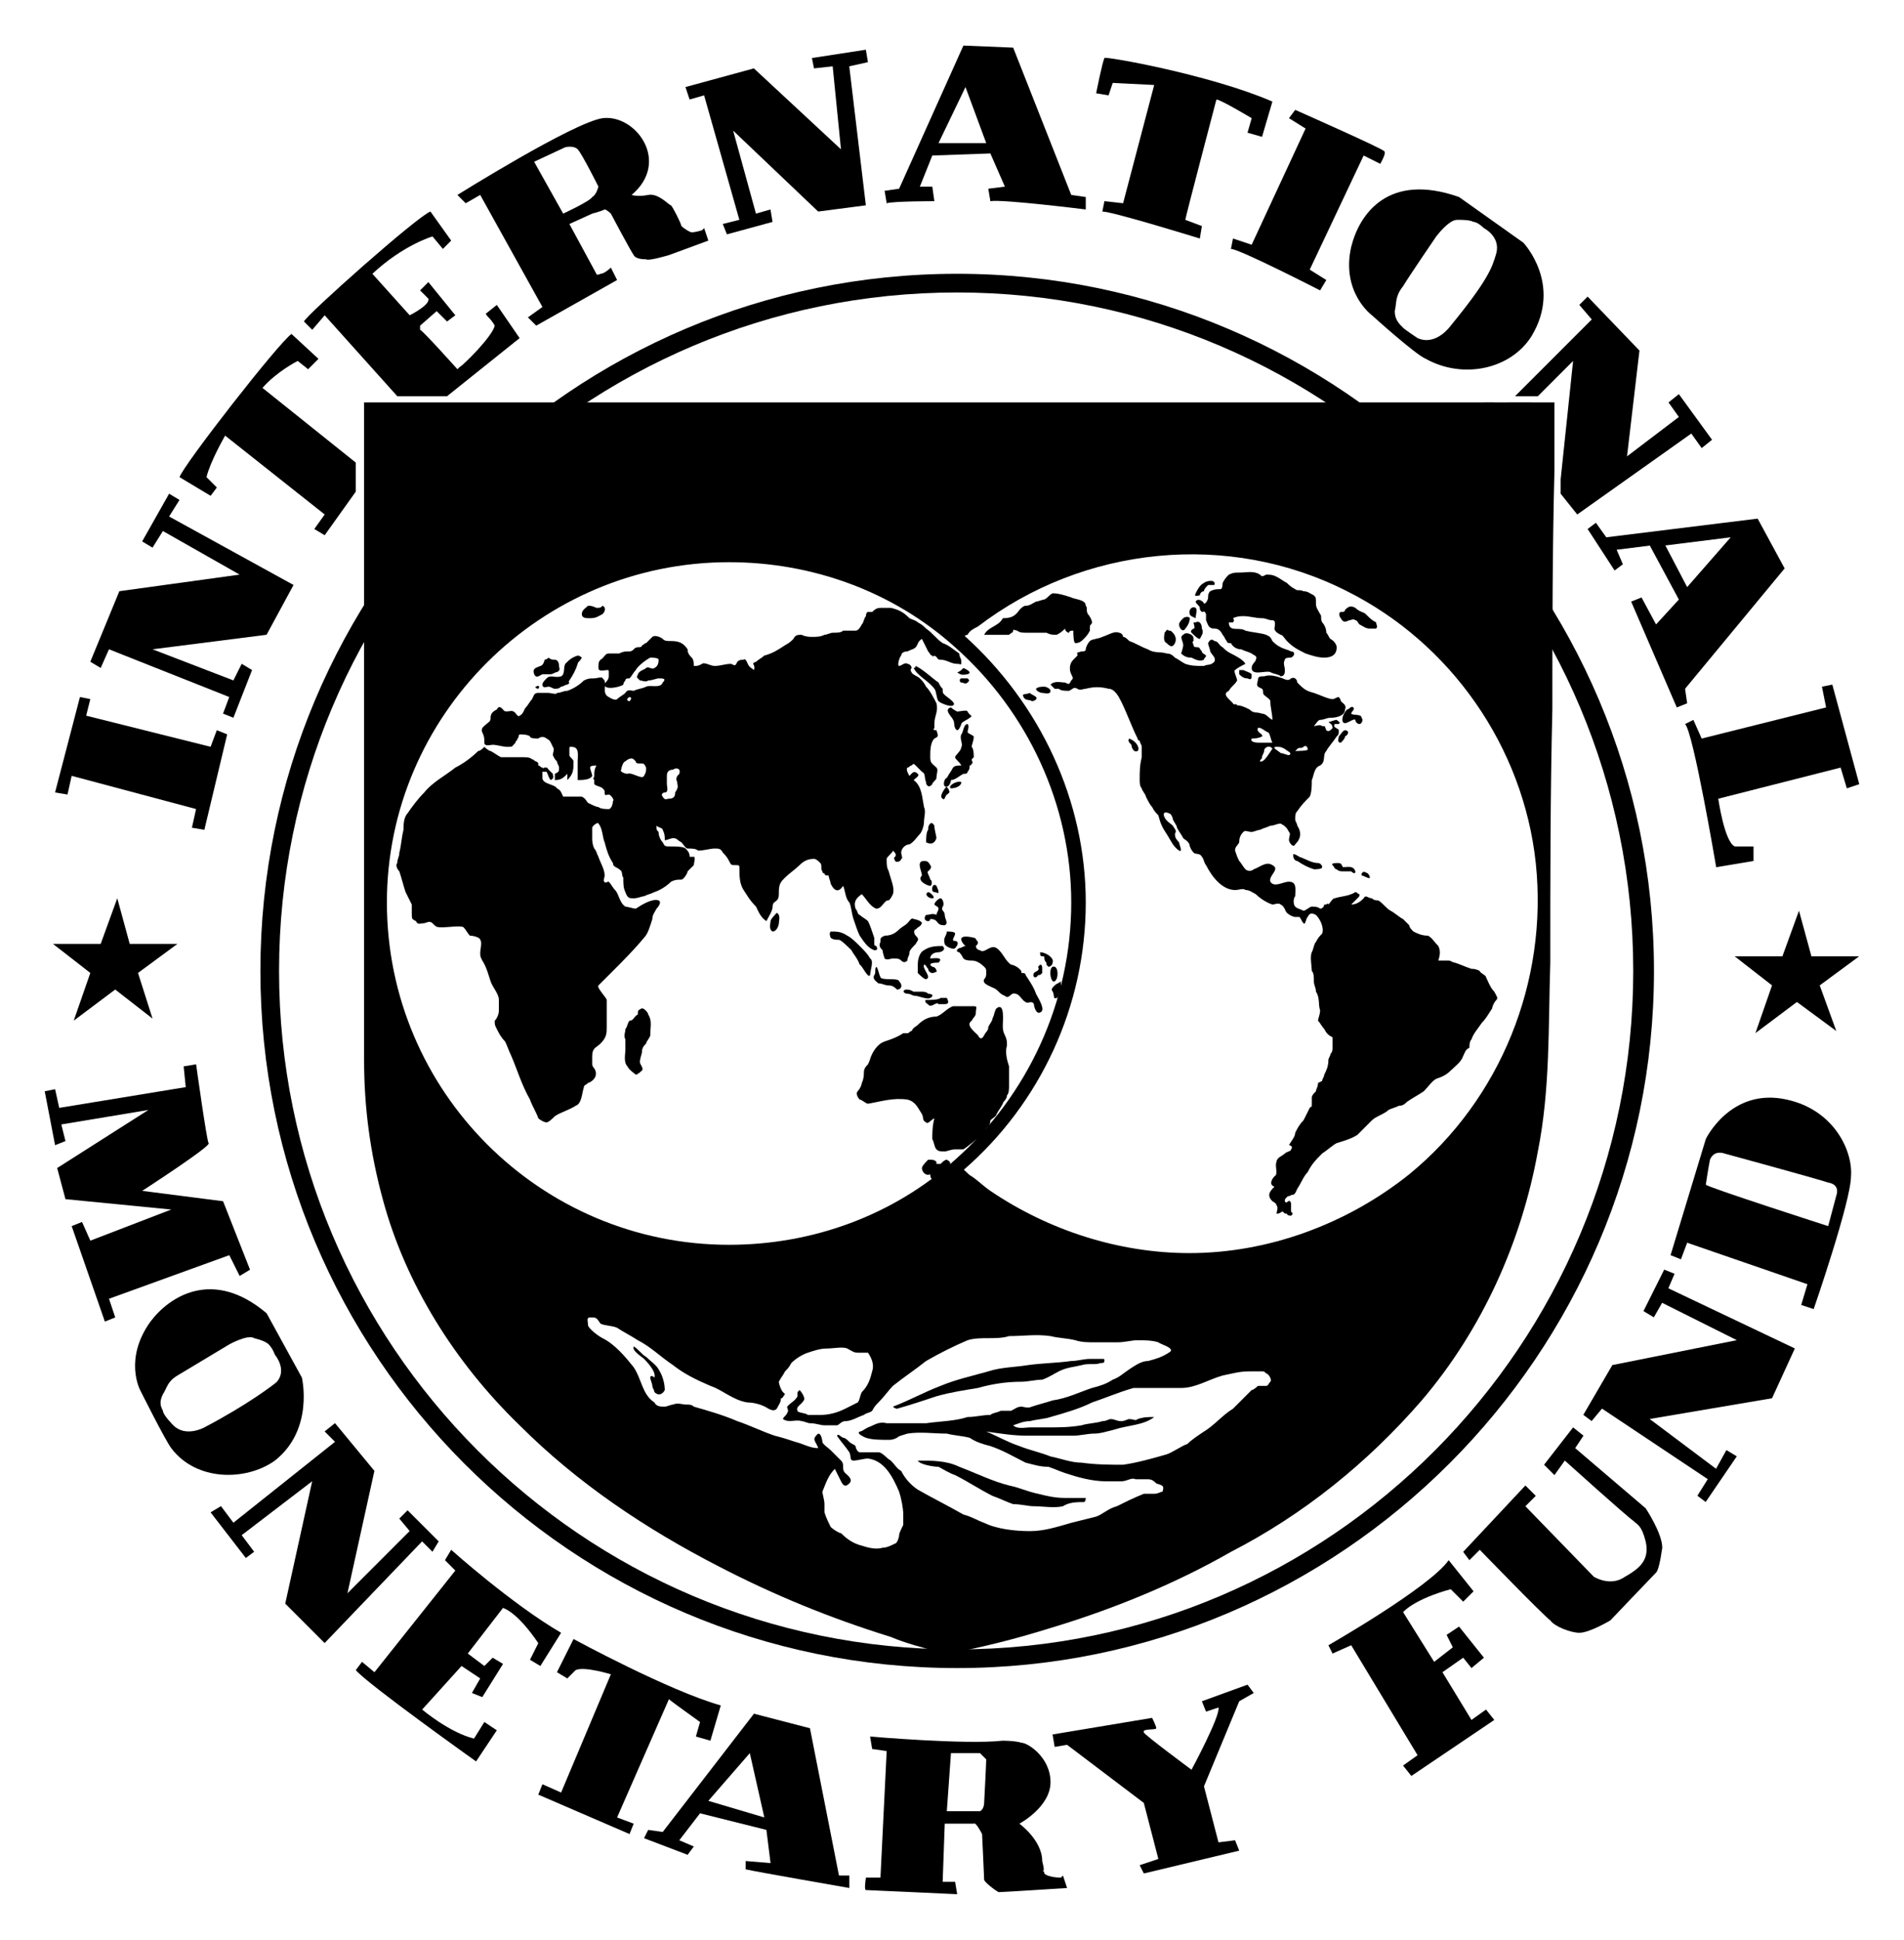 <?xml version="1.0" encoding="UTF-8" standalone="no"?>
<!-- Created with Inkscape (http://www.inkscape.org/) -->
<svg xmlns:dc="http://purl.org/dc/elements/1.1/" xmlns:cc="http://web.resource.org/cc/" xmlns:rdf="http://www.w3.org/1999/02/22-rdf-syntax-ns#" xmlns:svg="http://www.w3.org/2000/svg" xmlns="http://www.w3.org/2000/svg" xmlns:sodipodi="http://sodipodi.sourceforge.net/DTD/sodipodi-0.dtd" xmlns:inkscape="http://www.inkscape.org/namespaces/inkscape" width="364.928" height="371.601" id="svg3006" sodipodi:version="0.32" inkscape:version="0.45" sodipodi:modified="true" version="1.0">
  <defs id="defs3008"/>
  <sodipodi:namedview id="base" pagecolor="#ffffff" bordercolor="#666666" borderopacity="1.0" gridtolerance="10000" guidetolerance="10" objecttolerance="10" inkscape:pageopacity="0.0" inkscape:pageshadow="2" inkscape:zoom="0.35" inkscape:cx="375" inkscape:cy="520" inkscape:document-units="px" inkscape:current-layer="layer1" inkscape:window-width="776" inkscape:window-height="583" inkscape:window-x="66" inkscape:window-y="66"/>
  <g inkscape:label="Layer 1" inkscape:groupmode="layer" id="layer1" transform="translate(-146.107,-300.847)">
    <path style="fill:#000000;fill-rule:nonzero;stroke:none;stroke-width:0.28;stroke-linecap:butt;stroke-linejoin:bevel" d="M 196.016,486.847 C 196.016,560.378 255.636,620.396 329.565,620.396 C 403.097,620.396 463.115,560.378 463.115,486.847 C 463.115,413.315 403.097,353.297 329.565,353.297 C 255.636,353.297 196.016,413.315 196.016,486.847 z M 199.593,486.847 C 199.593,415.302 257.623,356.874 329.565,356.874 C 401.109,356.874 459.14,415.302 459.14,486.847 C 459.14,558.391 401.109,616.819 329.565,616.819 C 257.623,616.819 199.593,558.391 199.593,486.847 z " id="path2655"/>
    <path style="fill:#000000;fill-rule:evenodd;stroke:none;stroke-width:0.28;stroke-linecap:butt;stroke-linejoin:bevel" d="M 215.889,377.94 C 215.889,385.89 215.889,393.442 215.889,400.993 C 215.889,417.29 215.889,433.586 215.889,449.882 C 215.889,464.191 215.889,478.897 215.889,493.604 C 215.889,497.181 215.889,500.361 215.889,503.938 C 215.889,513.08 217.082,521.824 219.466,530.568 C 223.838,546.864 233.378,561.968 245.699,573.892 C 256.828,585.021 269.945,593.766 283.856,600.92 C 294.588,606.485 305.32,610.857 316.846,614.434 C 319.628,615.626 322.808,616.421 325.59,617.216 C 326.385,617.216 327.18,617.614 327.975,617.614 C 334.335,616.421 340.694,614.832 347.054,612.844 C 358.978,609.267 370.902,604.497 382.031,598.138 C 395.942,590.983 408.264,581.047 418.598,569.123 C 430.125,555.609 437.677,538.915 440.856,521.426 C 443.241,509.502 442.844,497.578 443.241,485.257 C 443.241,469.358 443.241,453.062 443.639,436.766 C 443.639,421.662 443.639,406.558 444.036,391.057 C 444.036,386.685 444.036,382.312 444.036,377.94 C 439.664,377.94 435.292,377.94 430.92,377.94 C 419.79,377.94 408.264,377.94 397.135,377.94 C 381.633,377.94 366.53,377.94 351.426,377.94 C 334.732,377.94 318.436,377.94 301.742,377.94 C 286.639,377.94 271.932,377.94 257.226,377.94 C 246.494,377.94 236.16,377.94 225.826,377.94 C 222.249,377.94 219.069,377.94 215.889,377.94 z M 368.914,586.611 C 368.517,586.611 368.12,587.009 367.325,587.009 C 366.927,587.009 366.132,587.009 365.337,587.009 C 363.35,587.804 361.76,588.599 360.17,589.394 C 358.58,589.791 357.388,590.983 356.195,591.381 C 354.606,591.778 353.016,592.176 351.426,592.573 C 348.644,593.368 346.259,594.163 343.477,594.163 C 340.694,594.163 337.117,593.766 334.732,592.573 C 333.54,592.176 332.347,591.381 330.757,590.983 C 327.975,589.394 324.795,587.804 322.013,586.214 C 320.821,585.419 319.628,584.226 318.833,582.637 C 318.039,582.239 317.641,581.444 316.846,580.649 C 316.051,580.252 315.256,579.059 314.461,579.059 C 313.269,579.059 312.076,579.059 310.884,579.059 C 310.487,579.059 310.089,578.264 310.089,577.867 C 309.692,577.469 309.294,577.469 308.897,577.072 C 308.499,576.675 308.102,576.277 307.704,576.277 C 306.909,575.88 306.909,575.482 306.512,575.88 C 307.307,577.072 308.102,577.867 308.897,579.059 C 309.294,579.854 308.897,580.649 309.692,580.649 C 310.487,580.649 311.679,580.252 312.474,580.252 C 315.654,580.649 317.244,583.829 318.436,586.611 C 318.833,587.804 319.231,589.791 319.231,590.983 C 319.231,591.778 319.231,592.573 319.231,592.971 C 318.833,593.766 318.436,594.561 318.436,594.958 C 318.436,595.356 318.039,596.548 317.641,596.548 C 316.846,596.945 316.051,597.343 315.256,597.343 C 314.064,597.74 312.474,597.343 311.282,596.945 C 309.692,596.548 308.499,595.753 307.307,594.561 C 306.909,594.561 305.717,593.766 305.32,593.368 C 304.922,592.573 304.525,591.778 304.127,590.586 C 304.127,590.188 304.127,589.394 304.127,588.996 C 304.127,588.201 303.73,587.009 303.73,586.611 C 304.525,584.624 304.922,583.432 306.114,582.239 C 306.512,583.034 306.909,583.829 307.307,584.624 C 307.704,585.419 308.102,585.816 308.897,585.021 C 309.692,584.226 308.499,583.432 308.102,583.034 C 307.704,582.637 307.704,582.239 307.704,581.842 C 307.704,581.444 307.704,581.047 307.307,580.649 C 306.512,579.854 306.114,579.457 305.32,578.662 C 304.922,578.264 303.73,577.469 303.73,577.072 C 303.73,576.675 303.332,574.687 302.537,575.88 C 301.742,576.675 302.537,577.072 302.935,578.264 C 301.345,578.264 300.152,577.469 298.563,577.072 C 297.37,576.675 296.178,576.277 294.588,575.88 C 292.203,575.085 289.818,573.892 287.433,573.097 C 284.651,571.905 281.869,571.11 279.087,570.315 C 278.689,569.918 278.292,569.918 277.497,569.918 C 277.099,569.918 275.907,569.52 275.112,569.918 C 274.714,569.918 273.92,570.315 273.522,570.315 C 272.727,570.315 271.932,570.315 271.535,569.52 C 269.15,567.93 269.15,565.148 267.56,562.763 C 265.97,560.776 263.983,558.391 261.598,557.199 C 260.803,556.801 259.213,555.609 258.816,554.814 C 258.816,554.019 258.418,553.224 259.213,553.224 C 260.406,553.224 260.406,553.224 261.201,554.416 C 261.995,554.814 263.585,554.814 264.38,555.211 C 265.573,556.006 267.163,556.801 268.355,557.596 C 270.74,558.788 272.727,560.776 275.112,562.366 C 277.099,563.956 279.484,565.148 282.266,566.34 C 284.651,567.135 286.639,569.123 289.421,569.52 C 290.613,569.52 292.203,569.918 293.395,570.713 C 294.19,571.11 294.588,571.11 294.985,570.713 C 295.383,569.918 295.78,569.52 295.78,568.725 C 296.178,568.725 296.178,568.328 296.575,567.93 C 296.575,567.93 296.178,567.533 296.178,567.533 C 295.78,567.135 295.383,565.943 295.383,565.545 C 295.78,564.75 296.178,564.353 296.575,563.558 C 296.973,563.161 297.37,562.763 297.768,561.968 C 298.563,561.173 299.755,560.378 300.947,559.981 C 302.14,559.583 303.332,559.186 304.525,559.186 C 305.717,559.186 307.704,558.788 308.499,559.186 C 309.294,559.583 309.692,559.981 310.487,559.981 C 310.884,559.981 312.076,559.981 312.474,559.981 C 313.269,561.173 313.666,562.366 313.269,563.558 C 312.871,565.148 312.474,566.34 311.282,567.533 C 310.884,568.328 310.884,569.123 310.487,569.52 C 309.692,569.918 308.897,570.315 308.102,570.713 C 306.512,571.507 304.922,571.905 303.332,571.905 C 302.537,571.905 301.742,571.905 300.947,571.905 C 300.55,571.507 298.96,571.507 298.96,571.11 C 298.563,570.315 299.755,569.918 300.152,569.123 C 300.55,568.725 299.755,567.533 299.358,567.135 C 299.358,567.135 298.96,567.533 298.96,567.533 C 298.96,567.93 298.96,568.328 298.96,568.328 C 298.563,569.123 297.768,569.52 297.37,569.918 C 297.37,569.918 296.973,570.315 296.973,570.315 C 296.973,570.713 297.37,571.11 296.973,571.507 C 296.973,571.905 296.178,572.302 296.178,572.7 C 297.37,573.495 298.563,572.7 299.755,573.097 C 300.152,573.097 300.947,573.495 301.345,573.495 C 302.537,573.495 303.332,573.892 304.127,573.892 C 304.922,573.892 305.717,573.892 306.512,573.892 C 306.909,573.892 307.307,573.097 308.102,573.097 C 309.294,573.097 310.487,572.302 311.679,571.905 C 312.076,571.507 312.871,571.507 313.269,571.11 C 313.666,570.315 314.064,569.918 314.461,569.52 C 315.654,568.328 316.449,567.135 317.244,566.34 C 319.231,564.75 321.616,563.161 323.603,561.571 C 326.385,559.981 328.77,558.788 331.552,557.596 C 332.745,557.199 334.335,557.199 335.527,557.199 C 336.72,557.199 338.309,557.199 339.502,556.801 C 342.284,556.801 344.669,556.404 347.451,556.801 C 349.041,557.199 350.631,557.199 352.221,557.596 C 353.413,557.994 354.606,557.994 356.195,557.994 C 357.785,557.994 358.978,557.994 360.17,557.994 C 361.76,557.994 362.952,557.596 364.145,557.596 C 365.337,557.596 366.927,557.596 368.12,557.994 C 368.517,558.391 371.697,559.186 370.107,559.981 C 368.914,560.776 367.722,561.173 366.132,561.571 C 364.94,561.571 363.747,562.366 362.555,563.161 C 361.363,563.956 360.568,564.75 359.375,565.148 C 358.183,565.943 356.99,566.34 355.401,566.738 C 353.016,567.533 350.631,568.725 347.849,569.123 C 346.656,569.52 345.066,569.918 343.874,570.315 C 343.079,570.713 342.284,570.315 341.887,570.315 C 341.092,570.315 340.694,570.713 339.899,571.11 C 339.104,571.11 338.309,571.11 337.912,571.11 C 337.117,571.507 336.322,571.507 335.925,571.905 C 334.335,571.905 333.142,572.302 331.552,572.302 C 329.168,573.097 326.385,573.097 323.603,573.495 C 322.411,573.495 321.218,573.495 319.628,573.495 C 319.231,573.495 318.436,573.495 318.039,573.495 C 317.244,573.495 316.846,573.495 316.051,573.495 C 314.461,573.097 313.666,573.892 312.474,574.29 C 311.679,574.687 311.282,575.085 310.884,575.085 C 310.089,575.482 312.076,576.277 312.076,576.277 C 313.269,576.675 314.859,576.675 316.449,576.675 C 316.846,576.675 317.244,576.675 318.039,576.277 C 318.436,575.88 318.833,575.88 320.026,575.482 C 322.411,575.085 325.193,575.482 327.578,575.482 C 329.168,575.88 330.36,575.88 331.95,576.277 C 333.142,577.072 334.335,577.469 335.925,577.867 C 338.309,578.662 340.297,579.854 342.682,581.047 C 344.271,581.444 345.464,581.842 347.054,581.842 C 348.246,582.239 349.041,582.637 350.233,583.034 C 352.618,583.829 355.401,584.624 358.183,584.624 C 358.978,584.624 360.17,584.624 360.965,584.624 C 362.158,584.624 362.952,583.829 363.747,584.226 C 364.542,584.226 365.337,584.226 366.132,584.226 C 366.927,584.226 367.325,584.624 367.722,585.021 C 368.914,585.419 369.312,585.419 368.914,586.611 z M 389.583,565.545 C 389.185,565.943 389.185,566.34 388.788,566.34 C 388.39,566.34 387.596,566.34 387.198,566.34 C 387.198,566.34 386.403,567.135 386.006,567.135 C 384.813,568.328 383.621,569.52 382.428,570.713 C 380.441,571.905 378.851,573.892 376.864,575.085 C 375.671,575.88 374.479,576.675 373.684,577.469 C 372.492,577.867 370.902,579.059 369.709,579.457 C 366.927,580.252 364.145,581.047 361.363,581.444 C 358.978,581.444 356.195,581.444 353.413,581.047 C 351.426,581.047 349.439,580.252 347.451,579.854 C 345.464,579.059 343.477,578.662 341.489,577.867 C 339.104,577.072 337.117,575.88 335.13,575.085 C 337.912,575.482 340.297,575.88 343.079,575.88 C 345.861,575.88 349.041,575.88 351.823,575.88 C 353.016,575.88 354.606,575.482 355.798,575.482 C 356.99,575.482 358.183,575.085 359.773,574.687 C 362.158,573.892 365.337,573.892 367.325,572.302 C 366.132,572.302 365.337,572.302 364.145,572.7 C 363.747,573.097 363.35,572.7 362.555,572.7 C 362.158,572.7 361.76,573.097 360.965,573.097 C 360.17,573.097 359.773,572.7 358.978,572.7 C 358.58,572.7 358.183,573.097 357.388,573.097 C 356.195,573.495 354.606,573.495 353.413,573.892 C 351.028,574.29 349.041,574.29 347.054,574.29 C 345.861,574.29 344.669,574.29 343.477,574.29 C 342.682,574.29 341.092,574.687 340.297,573.892 C 341.489,573.495 342.284,573.097 343.477,573.097 C 345.066,572.7 346.259,572.7 347.451,572.302 C 350.233,571.507 353.016,570.713 355.401,569.52 C 357.785,568.725 360.568,567.533 363.35,566.738 C 364.542,566.738 365.735,566.738 366.927,566.738 C 368.517,566.738 370.504,566.738 372.492,566.738 C 375.274,566.738 377.659,565.148 380.441,564.353 C 382.428,563.956 383.621,563.558 385.608,563.558 C 386.403,563.558 387.198,563.558 387.993,563.558 C 388.39,563.558 388.39,563.558 388.788,563.956 C 389.185,563.956 389.98,565.148 389.583,565.545 z M 374.082,540.902 C 360.568,540.902 347.054,536.53 335.925,528.978 C 334.732,528.183 333.54,526.991 332.347,526.196 C 331.552,525.799 331.155,525.004 330.36,524.606 C 329.963,524.209 329.963,523.811 329.565,524.209 C 329.168,524.606 328.77,525.004 328.373,525.401 C 325.988,527.388 323.206,529.376 320.423,530.966 C 314.859,534.543 308.499,536.928 302.14,538.915 C 279.087,544.48 254.444,537.325 237.75,520.631 C 221.851,503.938 215.492,480.487 220.659,458.229 C 225.826,436.766 242.122,418.482 263.188,410.93 C 274.317,406.955 287.036,405.763 298.96,408.148 C 305.32,409.738 311.679,412.123 317.641,415.302 C 320.423,416.495 323.206,418.482 325.988,420.469 C 327.18,421.264 328.373,422.457 329.565,423.252 C 329.963,423.649 329.963,423.649 330.36,423.252 C 330.757,422.854 331.155,422.457 331.552,422.457 C 331.95,421.662 332.745,421.264 333.54,420.867 C 353.811,405.366 381.633,402.583 404.289,414.11 C 424.163,424.047 438.074,443.92 440.459,466.178 C 442.844,488.834 433.702,511.49 416.213,525.799 C 404.289,535.338 389.185,540.902 374.082,540.902 z " id="path2657"/>
    <path style="fill:#000000;fill-rule:evenodd;stroke:none;stroke-width:0.28;stroke-linecap:butt;stroke-linejoin:bevel" d="M 350.233,587.804 C 348.246,587.804 346.656,587.406 345.066,587.009 C 343.079,586.611 341.489,585.816 339.502,585.419 C 336.322,584.624 333.142,583.034 329.963,581.842 C 327.578,580.649 324.795,580.649 322.013,580.649 C 322.411,581.444 325.193,581.842 325.988,581.842 C 326.783,582.239 327.975,583.034 329.168,583.432 C 331.552,584.624 333.937,586.214 336.322,587.406 C 337.514,587.804 339.104,588.599 340.297,588.996 C 341.887,588.996 343.079,589.394 344.271,589.394 C 345.861,589.394 348.246,589.791 349.836,589.394 C 351.028,588.599 352.618,588.599 353.811,588.599 C 354.208,588.599 354.208,587.804 354.208,587.804 C 352.618,587.804 351.426,587.804 350.233,587.804 z " id="path2659"/>
    <path style="fill:#000000;fill-rule:evenodd;stroke:none;stroke-width:0.28;stroke-linecap:butt;stroke-linejoin:bevel" d="M 269.945,560.776 C 269.15,560.378 268.355,559.186 267.56,558.788 C 267.163,559.583 269.15,560.776 269.547,561.173 C 269.945,561.571 271.932,563.558 271.535,564.75 C 271.137,564.353 270.74,564.353 270.74,564.75 C 270.74,565.148 271.137,565.943 271.137,566.34 C 271.137,566.738 271.535,567.135 271.535,567.533 C 272.33,568.328 273.125,567.93 273.522,567.135 C 273.522,565.943 273.125,564.353 272.33,563.161 C 271.932,562.366 270.74,561.571 269.945,560.776 z " id="path2661"/>
    <path style="fill:#000000;fill-rule:evenodd;stroke:none;stroke-width:0.28;stroke-linecap:butt;stroke-linejoin:bevel" d="M 318.039,570.713 C 320.821,569.918 323.206,569.123 325.59,568.328 C 328.373,567.533 331.155,567.135 333.54,566.738 C 336.322,565.943 339.104,565.545 341.887,565.545 C 343.079,565.545 344.669,565.148 345.861,565.148 C 347.054,564.75 348.246,563.956 349.041,563.558 C 350.631,562.763 351.823,562.763 353.413,562.366 C 354.606,561.968 356.195,562.366 356.99,561.968 C 357.388,561.968 357.785,561.968 357.785,561.571 C 357.785,561.173 357.785,561.173 357.388,561.173 C 356.593,561.173 355.798,561.173 355.003,561.173 C 353.811,561.173 352.618,561.571 351.426,561.571 C 348.644,561.968 345.861,561.968 343.079,562.366 C 340.694,562.763 337.912,562.763 335.527,563.558 C 332.745,564.353 329.168,565.148 326.385,566.34 C 323.206,567.533 320.423,569.123 317.244,570.315 C 317.641,570.713 318.039,570.713 318.039,570.713 z " id="path2663"/>
    <path style="fill:#000000;fill-rule:nonzero;stroke:none;stroke-width:0.28;stroke-linecap:butt;stroke-linejoin:bevel" d="M 217.479,473.73 C 217.479,511.49 248.084,542.095 285.844,542.095 C 302.537,542.095 318.436,536.133 330.757,525.004 C 345.464,512.285 354.208,493.604 354.208,473.73 C 354.208,454.254 345.464,435.573 330.757,422.457 C 318.436,411.725 302.537,405.763 285.844,405.763 C 248.084,405.763 217.479,436.368 217.479,473.73 z M 220.261,473.73 C 220.261,437.958 249.674,408.545 285.844,408.545 C 301.742,408.545 317.244,414.11 329.168,424.842 C 343.079,437.163 351.426,455.049 351.426,473.73 C 351.426,492.809 343.079,510.695 329.168,523.016 C 317.244,533.748 301.742,539.312 285.844,539.312 C 249.674,539.312 220.261,509.9 220.261,473.73 z " id="path2665"/>
    <path style="fill:#000000;fill-rule:nonzero;stroke:none;stroke-width:0.28;stroke-linecap:butt;stroke-linejoin:bevel" d="M 254.444,428.021 C 255.238,427.226 255.636,426.829 256.828,426.431 C 257.226,426.431 257.623,426.829 257.623,426.829 C 257.226,427.624 256.828,427.624 256.828,428.021 C 256.431,429.214 256.033,430.009 255.238,431.201 C 254.841,431.599 255.636,431.599 254.841,431.996 C 254.444,431.996 254.046,432.393 253.649,432.393 C 253.251,432.791 252.854,432.791 252.456,432.791 C 252.059,432.791 251.661,432.393 251.264,432.393 C 250.866,432.393 250.071,432.791 250.071,431.996 C 250.071,431.599 250.469,431.201 250.866,430.804 C 251.661,430.009 252.456,430.804 253.649,430.406 C 254.444,430.009 254.046,428.816 254.444,428.021 z " id="path2667"/>
    <path style="fill:#000000;fill-rule:nonzero;stroke:none;stroke-width:0.28;stroke-linecap:butt;stroke-linejoin:bevel" d="M 248.879,432.393 C 249.276,431.996 249.674,432.393 249.276,432.791 C 248.879,432.791 248.482,432.393 248.879,432.393 z " id="path2669"/>
    <path style="fill:#000000;fill-rule:nonzero;stroke:none;stroke-width:0.28;stroke-linecap:butt;stroke-linejoin:bevel" d="M 329.963,426.034 C 328.77,425.239 327.975,424.444 326.783,424.047 C 325.59,423.252 324.795,422.059 323.603,421.264 C 323.206,420.867 322.808,420.469 322.013,420.072 C 321.616,419.674 321.218,419.674 320.423,419.277 C 319.231,418.085 318.436,417.687 316.846,417.29 C 316.449,417.29 316.051,417.29 315.256,417.29 C 314.461,417.29 314.064,417.29 313.269,418.085 C 313.269,418.085 312.474,418.085 312.474,418.085 C 312.076,418.085 312.076,418.88 312.076,418.88 C 311.679,419.277 311.679,420.072 311.282,420.469 C 310.884,421.264 310.487,421.662 310.089,421.662 C 309.294,421.662 308.499,421.662 307.704,421.662 C 307.307,422.059 306.512,422.059 305.717,422.059 C 305.32,422.059 304.525,422.457 304.127,422.457 C 303.332,422.854 302.537,422.854 301.742,422.854 C 301.345,422.854 300.55,422.854 299.755,422.457 C 298.96,422.457 298.563,422.457 298.165,423.252 C 297.768,423.649 297.37,424.047 296.575,424.444 C 295.383,425.239 294.19,426.034 292.601,426.431 C 292.203,426.829 291.408,427.226 291.011,427.624 C 289.818,428.021 291.011,428.021 290.613,429.214 C 290.216,428.816 289.818,428.816 289.421,428.021 C 289.421,428.021 289.023,426.829 288.626,427.226 C 288.228,427.226 287.831,427.226 287.433,427.624 C 287.036,428.419 287.036,428.419 286.241,428.021 C 285.049,428.021 284.254,428.419 283.061,428.419 C 282.266,428.419 281.074,427.624 280.676,428.021 C 279.882,428.419 279.882,428.419 279.087,428.419 C 279.087,428.021 279.087,427.226 278.689,426.829 C 278.292,426.431 277.894,426.034 277.894,425.239 C 277.099,424.047 276.304,423.649 274.714,423.649 C 273.92,423.649 273.522,423.649 273.125,423.252 C 272.727,422.854 271.535,422.457 271.137,422.854 C 270.74,423.252 270.342,423.649 269.945,424.047 C 269.547,424.047 269.547,424.444 269.15,424.444 C 269.15,424.842 268.752,424.842 268.355,424.842 C 267.56,424.842 267.56,425.636 266.765,425.636 C 265.97,425.636 265.573,425.636 264.778,426.034 C 263.983,426.034 263.585,426.034 262.79,426.034 C 261.995,426.034 261.995,426.829 261.201,427.226 C 260.803,427.624 260.803,428.021 260.803,428.816 C 260.803,429.611 261.995,429.214 262.393,429.214 C 262.79,429.214 262.79,429.214 262.79,429.611 C 262.79,430.009 262.79,430.406 262.79,430.406 C 262.79,431.201 261.995,431.599 261.995,431.996 C 261.995,433.188 265.175,432.393 265.573,431.996 C 265.573,431.996 265.573,431.599 265.97,431.201 C 265.97,430.804 266.368,430.804 266.765,430.804 C 267.163,430.406 267.56,429.611 267.957,429.214 C 268.355,428.419 269.945,427.226 270.74,426.829 C 271.137,426.829 272.33,426.829 272.33,427.226 C 272.33,427.624 272.33,428.419 271.535,428.816 C 271.137,429.214 270.342,428.419 269.945,428.816 C 269.547,429.214 268.752,429.214 268.355,430.009 C 268.355,430.406 267.957,430.406 268.355,430.804 C 268.355,430.804 268.752,431.201 268.752,431.201 C 269.15,431.201 269.945,431.599 270.342,431.201 C 271.137,431.201 271.932,430.804 272.33,430.804 C 273.125,430.804 273.92,430.804 273.125,431.599 C 272.727,432.791 270.74,431.996 269.945,432.393 C 269.15,432.791 268.355,432.791 267.56,433.188 C 267.163,433.188 266.368,432.791 265.97,433.586 C 265.573,433.983 264.778,434.381 264.38,434.778 C 263.983,435.176 262.79,434.381 262.79,434.381 C 261.201,433.586 262.79,431.599 261.598,430.804 C 261.598,430.406 260.406,430.804 260.008,430.804 C 259.213,430.804 258.816,430.804 258.021,431.201 C 257.226,431.996 256.033,432.791 254.841,433.188 C 254.046,433.188 253.649,433.586 252.854,433.586 C 252.854,433.983 251.661,433.586 251.264,433.586 C 250.469,433.586 250.071,433.586 249.276,433.586 C 248.482,433.586 248.482,433.983 248.084,434.778 C 247.687,435.176 247.289,435.971 246.892,436.368 C 246.494,436.766 246.494,437.561 245.699,437.958 C 245.302,438.355 244.904,437.163 244.507,437.163 C 244.109,436.766 242.917,437.561 242.519,436.766 C 242.122,436.368 241.725,435.971 241.327,436.766 C 240.532,437.163 240.135,437.561 240.135,438.355 C 240.135,439.15 239.737,439.15 239.34,439.548 C 238.942,439.945 238.147,440.343 238.545,441.138 C 238.942,441.933 238.942,442.33 238.942,443.125 C 238.942,443.92 240.135,443.523 240.532,443.523 C 241.327,443.523 242.519,443.92 243.314,443.92 C 244.507,443.92 244.109,443.92 244.904,443.125 C 244.904,442.728 245.302,442.728 245.302,442.33 C 245.699,441.933 245.302,441.933 245.699,441.535 C 246.097,441.535 247.289,441.535 247.687,441.933 C 247.687,442.33 248.879,442.33 249.276,442.33 C 249.674,441.933 250.469,441.933 250.866,442.33 C 251.661,442.728 251.661,443.125 252.059,443.92 C 252.456,444.318 252.059,445.112 252.059,445.51 C 252.456,446.305 252.456,446.305 252.854,446.702 C 252.854,447.1 253.251,447.497 253.251,447.895 C 253.251,448.69 253.251,448.69 252.456,449.087 C 252.456,449.485 252.456,449.882 252.456,450.28 C 253.649,450.28 254.046,449.882 254.841,449.087 C 254.841,449.485 254.841,449.882 254.841,450.28 C 256.033,449.087 256.033,448.292 256.033,446.702 C 256.033,446.305 255.238,445.907 255.238,445.51 C 255.238,445.112 255.238,444.715 255.238,444.318 C 255.238,443.92 255.238,443.92 255.636,443.92 C 257.226,443.92 256.828,445.51 256.828,446.702 C 256.828,447.895 256.828,449.087 256.828,450.28 C 257.623,450.28 259.213,450.28 259.611,449.485 C 259.611,449.087 259.213,448.292 259.213,447.895 C 259.213,447.497 260.008,447.497 260.406,447.497 C 260.008,448.292 260.008,448.69 260.008,449.485 C 260.008,449.882 259.611,449.882 260.008,450.28 C 260.008,450.28 260.008,451.074 260.008,451.074 C 260.406,451.472 261.201,451.472 261.598,451.869 C 261.995,452.267 261.995,452.267 261.995,452.664 C 261.995,453.459 262.393,453.062 262.79,453.062 C 263.188,453.062 263.983,454.254 263.585,454.254 C 263.585,455.049 263.188,455.844 262.79,455.844 C 262.393,455.844 261.201,455.844 260.803,455.447 C 260.406,455.447 259.611,455.049 258.816,454.652 C 258.418,454.254 258.418,453.857 257.623,453.459 C 256.828,453.459 256.431,453.459 255.636,453.459 C 255.636,453.459 254.046,453.459 254.046,453.459 C 253.649,452.664 253.649,452.267 252.854,451.869 C 252.456,451.074 250.071,451.074 250.071,449.882 C 250.071,449.485 250.071,449.087 250.071,448.69 C 250.071,448.69 250.866,448.69 250.866,448.69 C 251.264,449.485 251.264,449.882 251.661,450.28 C 252.456,449.882 252.059,449.485 252.059,449.087 C 251.661,448.69 251.661,448.69 251.264,448.292 C 250.866,447.895 251.264,447.895 250.469,447.895 C 250.071,447.895 250.469,448.292 250.071,447.895 C 249.674,447.895 249.674,447.497 249.276,447.497 C 249.276,446.702 249.276,447.1 248.879,446.702 C 248.482,446.702 248.482,446.305 248.084,446.305 C 247.687,445.907 246.892,445.907 246.494,445.907 C 245.699,445.907 244.904,445.907 243.712,445.907 C 243.314,445.907 242.519,445.907 242.122,445.907 C 241.327,445.51 240.93,445.112 240.135,444.715 C 239.737,444.715 238.942,443.92 238.942,443.92 C 238.545,444.318 238.147,444.715 237.75,444.715 C 236.557,445.907 234.968,447.1 233.378,447.895 C 231.39,449.485 229.006,450.677 227.416,452.664 C 226.223,453.857 225.031,455.447 224.236,456.639 C 223.441,457.434 223.441,459.024 223.441,459.819 C 223.044,461.409 223.044,462.601 222.646,464.191 C 222.646,464.986 222.249,465.383 222.249,466.178 C 221.851,466.576 222.249,467.371 222.646,467.768 C 223.044,468.961 223.441,470.55 223.838,471.743 C 224.236,472.538 224.633,473.333 225.031,474.128 C 225.031,474.525 225.031,475.32 225.031,475.718 C 225.031,476.91 225.031,476.91 225.826,477.307 C 226.223,478.102 226.621,477.705 227.416,477.705 C 228.608,477.307 228.608,477.307 229.403,478.102 C 229.8,478.5 230.198,478.5 230.993,478.5 C 231.788,478.5 234.57,478.102 234.968,478.5 C 235.365,478.897 235.763,479.692 236.16,480.09 C 236.955,480.09 238.147,480.487 238.147,480.885 C 238.545,481.282 238.147,482.872 238.147,483.269 C 238.147,484.064 238.147,484.064 238.545,484.859 C 239.34,486.052 239.737,487.642 240.135,488.834 C 240.532,490.026 241.725,491.219 241.725,492.411 C 241.725,493.206 241.725,493.604 241.725,494.399 C 241.725,495.193 241.327,495.988 240.93,496.386 C 240.93,497.181 240.93,497.181 241.327,497.976 C 241.725,498.771 242.122,499.566 242.917,500.361 C 243.314,501.156 243.712,502.348 244.109,503.143 C 245.302,505.925 246.097,508.707 247.687,511.49 C 248.084,512.682 248.879,513.874 249.276,515.067 C 249.674,515.464 250.469,515.862 250.866,515.862 C 251.264,515.862 252.059,515.067 252.456,514.669 C 253.649,513.874 255.238,513.477 256.431,512.682 C 257.623,512.285 257.623,510.297 258.021,509.105 C 258.021,508.707 258.418,508.707 258.816,508.31 C 260.008,507.912 260.803,506.72 260.008,505.528 C 260.008,505.528 259.611,505.13 259.611,504.733 C 259.611,504.335 259.611,503.54 259.611,503.143 C 259.611,501.553 260.406,501.553 261.201,500.758 C 262.393,499.566 262.393,498.771 262.393,497.578 C 262.393,495.591 262.393,494.001 262.393,492.411 C 262.393,492.014 260.406,490.026 260.803,489.629 C 261.995,488.437 262.79,487.642 263.585,486.847 C 265.573,484.859 267.56,482.872 269.547,480.487 C 270.342,479.692 270.74,478.102 271.137,476.91 C 271.137,476.115 271.535,475.718 271.932,474.923 C 271.932,474.923 273.125,473.73 272.33,473.333 C 271.137,472.935 269.15,474.128 267.957,474.923 C 267.56,474.923 266.368,474.525 265.97,474.525 C 264.778,473.73 264.778,472.14 263.983,471.345 C 263.585,470.948 263.188,470.153 262.79,469.755 C 262.393,469.755 261.995,470.153 261.995,469.755 C 261.598,469.755 261.995,468.961 261.995,468.563 C 261.995,467.371 261.201,466.178 260.803,464.986 C 260.406,464.191 260.406,463.793 260.008,463.396 C 259.611,462.601 259.611,461.806 259.611,461.409 C 259.611,460.614 259.611,460.216 259.611,459.421 C 259.611,459.024 260.803,458.229 260.803,458.626 C 261.598,459.421 261.598,461.409 261.995,462.204 C 262.393,463.793 262.79,464.986 263.585,466.178 C 263.585,466.973 264.38,466.973 264.778,467.371 C 265.573,467.768 265.175,468.563 265.573,468.961 C 265.573,470.153 265.573,470.948 265.97,471.743 C 266.368,472.935 266.765,472.935 267.56,472.935 C 268.355,472.935 269.15,472.538 269.547,472.538 C 270.342,472.14 270.74,472.14 271.535,471.743 C 272.727,471.345 273.92,470.55 274.714,469.755 C 275.509,469.358 275.907,469.358 276.702,469.358 C 277.099,469.358 277.894,468.166 277.894,467.768 C 278.292,467.371 278.689,466.973 279.087,466.576 C 279.087,466.178 279.484,464.986 279.087,464.986 C 279.087,464.986 278.292,464.986 278.292,464.986 C 278.292,464.191 277.894,463.793 277.497,463.396 C 277.099,462.999 275.509,462.999 274.714,462.999 C 273.522,462.999 273.522,462.999 273.125,462.204 C 272.727,461.806 272.33,461.011 272.33,460.216 C 271.932,459.819 271.932,459.819 271.932,459.024 C 272.33,459.421 273.125,459.421 273.125,459.819 C 273.522,460.614 273.522,461.011 273.522,461.806 C 273.92,461.806 274.714,461.409 275.112,461.409 C 275.907,461.409 275.907,461.806 276.702,462.204 C 277.099,462.601 277.497,463.396 277.894,463.396 C 278.689,463.396 279.484,463.396 279.882,463.793 C 281.074,463.793 282.266,463.396 283.061,463.396 C 283.856,463.396 284.254,463.396 284.651,464.191 C 285.049,464.588 285.446,464.986 285.844,465.781 C 286.241,466.576 286.241,466.576 287.036,466.576 C 287.831,466.576 287.831,466.576 287.831,467.371 C 287.831,468.563 287.831,470.153 288.626,471.345 C 289.421,472.538 289.818,473.333 291.011,474.525 C 291.408,475.32 291.806,476.512 292.998,477.307 C 293.395,476.512 294.19,475.32 294.19,474.525 C 294.19,473.73 294.588,473.73 294.985,473.333 C 295.383,472.935 295.383,472.538 295.383,471.743 C 295.383,470.153 295.78,469.755 296.575,468.961 C 297.37,468.166 298.563,467.371 299.358,466.576 C 300.152,465.781 300.947,465.383 302.14,465.383 C 302.537,465.383 302.935,465.781 303.332,466.178 C 303.73,466.576 303.332,467.371 303.73,467.768 C 303.73,467.768 303.73,468.166 304.127,468.166 C 304.127,468.563 304.525,468.563 304.922,468.563 C 304.922,468.961 305.32,469.755 305.32,470.153 C 306.114,471.743 306.909,471.743 307.704,470.55 C 308.102,471.345 308.102,472.935 308.897,473.73 C 309.294,474.525 309.294,475.718 309.692,476.91 C 310.089,478.102 310.487,479.295 310.884,480.09 C 311.679,481.282 312.474,482.474 313.666,482.872 C 314.064,482.872 314.461,482.872 314.064,482.077 C 314.064,482.077 313.666,482.077 313.666,481.68 C 313.666,481.282 313.666,480.885 313.666,480.487 C 313.269,479.295 312.871,478.102 312.474,477.307 C 312.076,476.91 311.282,476.512 310.884,476.115 C 310.487,476.115 310.487,475.32 310.089,474.923 C 309.692,473.73 310.089,472.935 311.282,472.14 C 312.076,472.935 312.871,474.525 314.064,474.923 C 314.859,474.923 315.256,474.128 315.654,473.73 C 316.051,473.333 316.051,473.333 316.449,473.333 C 316.846,472.935 316.846,472.935 317.244,472.14 C 317.641,470.948 316.846,469.358 316.449,467.768 C 316.051,466.973 316.051,466.576 316.051,465.383 C 316.051,464.986 317.244,464.191 317.244,463.793 C 317.641,464.191 318.039,464.588 317.641,464.986 C 317.244,465.383 317.641,465.383 317.641,465.781 C 318.039,466.178 318.833,465.781 318.833,465.383 C 319.231,465.383 318.833,464.588 318.833,464.191 C 318.833,463.396 319.628,462.601 320.423,462.601 C 321.218,462.204 322.013,461.011 322.411,460.614 C 322.808,460.216 323.206,459.024 323.206,458.229 C 323.206,457.434 323.603,456.242 323.206,455.447 C 322.808,453.459 322.808,451.472 321.218,450.28 C 321.616,449.882 322.411,449.485 322.013,449.087 C 321.218,448.292 320.821,449.087 320.423,449.485 C 320.423,449.485 319.628,448.292 320.026,447.895 C 320.423,447.895 320.423,447.497 320.821,447.497 C 321.218,447.1 321.218,447.1 321.616,447.497 C 322.013,447.895 322.411,448.292 322.808,448.69 C 323.603,449.087 323.206,449.882 323.603,450.677 C 323.603,451.074 323.603,451.074 324.001,451.472 C 324.398,451.472 324.398,451.472 324.795,451.074 C 324.795,450.677 325.59,450.28 325.59,449.882 C 325.59,449.087 325.988,448.292 325.59,447.895 C 324.795,447.1 324.398,447.1 324.398,445.907 C 324.398,444.715 324.398,443.125 325.193,442.33 C 325.988,441.933 325.988,441.933 325.59,440.74 C 325.193,440.74 324.795,440.74 325.193,440.343 C 325.193,439.945 325.193,439.945 325.193,439.548 C 325.193,437.958 325.988,437.163 325.59,435.573 C 325.193,434.778 324.398,433.188 323.603,432.393 C 323.206,431.599 322.808,431.201 322.411,430.804 C 322.013,430.406 320.821,430.009 320.821,429.611 C 320.423,429.214 320.821,428.816 320.821,428.816 C 320.821,428.419 320.423,428.021 320.026,428.021 C 319.628,427.624 318.833,428.419 318.436,428.419 C 318.039,428.419 318.436,426.829 318.833,426.431 C 318.833,426.034 319.231,425.636 320.026,425.636 C 320.821,425.239 321.218,425.239 321.616,424.842 C 322.013,424.444 322.013,423.649 322.808,423.252 C 323.206,424.047 323.603,424.842 324.001,425.636 C 324.398,426.034 324.398,426.431 324.795,426.431 C 324.795,426.829 325.193,426.431 325.193,426.431 C 325.988,426.829 325.59,427.226 326.385,427.226 C 327.578,427.226 328.373,428.021 329.565,428.021 C 330.36,428.021 330.36,428.419 330.36,427.624 C 330.36,426.829 329.963,426.829 329.963,426.034 z M 266.765,434.381 C 267.163,434.381 267.163,434.778 266.765,435.176 C 266.368,435.176 265.97,434.778 266.765,434.381 z M 269.547,449.485 C 269.15,450.28 267.163,448.69 266.368,449.087 C 265.97,449.087 264.778,448.69 265.175,448.292 C 265.175,447.895 265.573,446.702 265.97,446.702 C 266.368,446.305 267.163,445.907 267.56,446.305 C 267.56,446.305 267.56,446.305 267.957,446.702 C 267.957,447.1 268.355,447.1 268.752,447.1 C 269.547,447.1 269.547,447.1 269.945,447.895 C 269.945,448.69 269.945,448.69 269.547,449.485 z M 276.304,449.087 C 275.907,449.485 275.509,449.882 275.907,450.677 C 275.907,451.472 276.304,451.472 275.509,452.664 C 275.509,453.062 275.509,453.857 274.317,453.857 C 273.92,453.857 273.522,454.254 273.125,453.459 C 272.727,453.062 273.125,452.664 273.522,452.664 C 274.317,452.664 273.92,451.472 273.92,451.074 C 273.92,450.28 273.92,449.882 273.92,449.485 C 273.92,448.69 274.317,448.292 275.112,448.292 C 275.509,447.895 276.702,447.895 276.304,449.087 z " id="path2671"/>
    <path style="fill:#000000;fill-rule:nonzero;stroke:none;stroke-width:0.28;stroke-linecap:butt;stroke-linejoin:bevel" d="M 250.469,427.226 C 250.866,427.226 251.264,426.829 251.264,426.829 C 251.661,427.226 252.059,427.226 252.456,427.226 C 252.854,427.226 253.251,427.624 253.251,428.419 C 253.251,428.816 253.649,429.214 252.854,429.611 C 252.456,429.611 252.059,430.009 251.661,430.009 C 251.264,430.009 250.469,430.009 250.071,430.009 C 249.276,430.406 248.879,430.804 248.482,430.009 C 248.084,428.816 248.879,428.816 249.674,428.419 C 250.071,428.419 250.469,427.624 250.469,427.226 z " id="path2673"/>
    <path style="fill:#000000;fill-rule:nonzero;stroke:none;stroke-width:0.28;stroke-linecap:butt;stroke-linejoin:bevel" d="M 268.355,495.193 C 268.355,494.399 268.355,494.399 269.15,494.001 C 269.547,494.001 270.342,494.796 270.342,495.193 C 271.137,496.386 270.74,497.578 270.74,499.168 C 270.74,499.566 269.945,500.361 269.945,500.758 C 269.547,501.156 269.15,501.553 269.15,502.348 C 269.15,502.745 268.752,503.54 268.752,504.335 C 268.752,504.733 269.547,505.528 269.15,505.925 C 269.15,505.925 268.355,506.72 267.957,506.72 C 267.56,506.323 266.765,505.925 266.368,505.13 C 265.573,504.335 265.97,502.745 265.97,501.95 C 265.97,501.156 265.97,500.361 265.97,499.963 C 265.573,499.168 265.97,498.771 265.97,497.976 C 266.368,497.578 266.368,496.783 266.765,496.386 C 267.56,496.386 267.56,495.591 268.355,495.193 z " id="path2675"/>
    <path style="fill:#000000;fill-rule:nonzero;stroke:none;stroke-width:0.28;stroke-linecap:butt;stroke-linejoin:bevel" d="M 293.793,477.307 C 293.793,476.91 294.985,475.718 294.985,475.718 C 295.78,476.115 295.383,477.307 295.383,477.705 C 295.383,478.102 294.985,479.295 294.19,479.295 C 293.395,478.897 293.793,477.705 293.793,477.307 z " id="path2677"/>
    <path style="fill:#000000;fill-rule:nonzero;stroke:none;stroke-width:0.28;stroke-linecap:butt;stroke-linejoin:bevel" d="M 305.32,479.295 C 306.512,479.295 307.307,479.295 308.499,480.09 C 309.294,480.487 310.089,481.282 310.884,482.077 C 311.679,482.872 312.474,483.667 312.871,484.462 C 313.666,484.859 312.871,486.847 312.871,487.642 C 312.474,488.437 311.282,485.654 310.884,485.654 C 310.487,484.462 309.692,483.667 309.294,482.872 C 308.897,482.474 307.307,480.885 306.909,480.885 C 306.512,480.885 305.717,480.885 305.32,480.487 C 305.32,480.487 304.922,479.692 305.32,479.295 z " id="path2679"/>
    <path style="fill:#000000;fill-rule:nonzero;stroke:none;stroke-width:0.28;stroke-linecap:butt;stroke-linejoin:bevel" d="M 314.064,486.052 C 314.461,486.449 314.461,487.244 314.859,488.039 C 314.859,488.437 316.449,488.437 316.846,488.437 C 317.244,488.437 318.436,488.437 318.436,488.834 C 319.231,489.629 318.833,490.424 318.039,490.424 C 317.641,490.026 317.244,489.629 316.449,489.629 C 315.654,489.629 315.256,489.231 314.461,489.231 C 314.064,488.834 313.269,488.437 313.666,487.642 C 314.064,487.244 313.666,486.449 314.064,486.052 z " id="path2681"/>
    <path style="fill:#000000;fill-rule:nonzero;stroke:none;stroke-width:0.28;stroke-linecap:butt;stroke-linejoin:bevel" d="M 319.628,490.424 C 320.423,490.424 320.423,490.424 321.218,490.821 C 321.616,490.821 322.411,490.821 322.411,490.821 C 323.206,490.821 323.603,490.821 324.001,491.219 C 324.795,491.219 325.193,491.616 324.398,492.014 C 324.001,492.411 322.013,491.616 321.616,491.616 C 320.821,491.616 320.821,491.219 320.026,491.219 C 319.628,491.219 318.833,490.821 319.628,490.424 z " id="path2683"/>
    <path style="fill:#000000;fill-rule:nonzero;stroke:none;stroke-width:0.28;stroke-linecap:butt;stroke-linejoin:bevel" d="M 326.385,492.014 C 326.783,492.014 327.578,492.014 327.578,492.014 C 327.975,492.809 327.975,493.206 327.18,493.206 C 326.783,493.206 326.783,493.206 325.988,493.206 C 325.59,492.809 325.59,493.206 325.193,493.206 C 324.795,493.604 324.001,493.604 324.001,493.206 C 323.603,493.206 323.206,492.411 323.603,492.411 C 324.398,492.411 325.988,492.411 326.385,492.014 z " id="path2685"/>
    <path style="fill:#000000;fill-rule:nonzero;stroke:none;stroke-width:0.28;stroke-linecap:butt;stroke-linejoin:bevel" d="M 315.654,480.09 C 316.846,480.09 317.641,479.692 318.436,478.897 C 318.833,478.5 319.628,478.102 320.026,477.705 C 320.423,477.307 320.821,476.512 321.218,476.91 C 321.616,476.91 322.808,477.307 322.808,477.705 C 322.411,478.5 322.411,478.102 321.616,478.897 C 321.218,478.897 321.218,479.692 321.616,480.09 C 322.411,480.885 322.013,480.885 321.616,481.68 C 321.218,482.077 320.423,482.872 320.423,483.269 C 320.423,484.064 320.026,484.064 320.026,484.859 C 319.628,485.257 319.231,485.257 318.833,484.859 C 318.436,484.462 318.039,484.462 317.244,484.462 C 316.846,484.462 316.051,484.859 315.654,484.462 C 315.654,484.462 315.256,483.269 315.256,482.872 C 314.859,482.474 314.461,482.077 314.859,481.282 C 314.859,480.487 314.859,480.487 315.654,480.09 z " id="path2687"/>
    <path style="fill:#000000;fill-rule:nonzero;stroke:none;stroke-width:0.28;stroke-linecap:butt;stroke-linejoin:bevel" d="M 326.783,482.077 C 325.59,482.077 324.398,482.077 323.206,482.872 C 322.411,483.269 322.013,484.462 322.013,485.654 C 322.013,486.052 322.013,486.847 322.013,487.244 C 322.411,487.642 323.206,488.437 323.603,488.437 C 324.795,488.039 322.808,486.449 323.206,485.654 C 323.603,485.654 323.603,486.052 324.001,486.449 C 324.001,486.847 324.398,487.244 324.795,487.244 C 325.193,487.244 325.988,486.847 325.59,486.847 C 325.59,486.449 325.193,486.052 324.795,486.052 C 323.603,485.257 325.59,485.257 325.988,485.257 C 327.18,484.064 324.795,484.462 324.398,484.462 C 324.398,483.667 325.193,483.269 325.988,483.269 C 326.385,483.269 327.578,482.872 326.783,482.077 z " id="path2689"/>
    <path style="fill:#000000;fill-rule:nonzero;stroke:none;stroke-width:0.28;stroke-linecap:butt;stroke-linejoin:bevel" d="M 327.578,479.295 C 327.975,479.295 329.168,479.295 329.168,479.692 C 329.168,480.09 328.77,480.487 328.77,480.885 C 328.77,481.282 329.168,480.885 329.565,481.282 C 329.963,481.68 329.168,482.474 329.168,482.474 C 328.77,482.872 327.18,482.077 327.18,481.68 C 326.783,480.487 327.578,480.09 327.578,479.295 z " id="path2691"/>
    <path style="fill:#000000;fill-rule:nonzero;stroke:none;stroke-width:0.28;stroke-linecap:butt;stroke-linejoin:bevel" d="M 325.193,474.128 C 325.193,473.73 325.988,472.935 326.385,472.935 C 326.783,472.935 327.18,474.128 326.783,474.525 C 326.385,475.32 327.18,475.32 327.18,476.115 C 327.18,476.91 327.975,477.705 327.18,478.102 C 325.988,478.102 325.988,477.705 325.59,477.307 C 325.193,476.91 324.795,476.91 324.398,476.91 C 324.398,476.91 324.398,477.307 324.001,477.307 C 323.206,477.307 323.206,476.512 323.603,476.115 C 324.398,476.115 324.795,475.718 325.59,476.115 C 325.59,475.718 325.988,475.32 325.988,474.923 C 325.988,474.525 325.59,474.525 325.193,474.128 z " id="path2693"/>
    <path style="fill:#000000;fill-rule:nonzero;stroke:none;stroke-width:0.28;stroke-linecap:butt;stroke-linejoin:bevel" d="M 324.001,471.743 C 324.398,471.743 325.59,472.935 324.795,472.935 C 324.001,472.935 323.206,472.14 324.001,471.743 z " id="path2695"/>
    <path style="fill:#000000;fill-rule:nonzero;stroke:none;stroke-width:0.28;stroke-linecap:butt;stroke-linejoin:bevel" d="M 325.59,470.55 C 325.59,470.55 325.988,471.345 325.988,471.743 C 325.988,472.14 325.59,471.743 325.193,471.743 C 324.398,471.743 324.795,469.755 325.59,470.55 z " id="path2697"/>
    <path style="fill:#000000;fill-rule:nonzero;stroke:none;stroke-width:0.28;stroke-linecap:butt;stroke-linejoin:bevel" d="M 323.206,465.781 C 323.603,465.781 324.001,465.781 324.398,466.576 C 324.795,466.973 324.398,467.371 324.001,467.768 C 323.603,467.768 324.398,468.961 324.398,469.358 C 324.795,469.358 324.795,470.55 324.398,470.55 C 324.001,470.55 323.206,470.153 322.808,469.755 C 322.411,469.358 322.411,468.961 322.808,468.563 C 322.808,467.768 321.616,465.781 323.206,465.781 z " id="path2699"/>
    <path style="fill:#000000;fill-rule:nonzero;stroke:none;stroke-width:0.28;stroke-linecap:butt;stroke-linejoin:bevel" d="M 324.001,459.819 C 324.001,459.421 324.001,459.024 324.398,458.626 C 324.795,458.229 325.193,459.024 325.193,459.024 C 325.193,459.819 325.59,461.011 325.59,461.409 C 325.193,462.601 324.398,462.601 323.603,462.204 C 323.603,461.806 323.603,460.216 324.001,459.819 z " id="path2701"/>
    <path style="fill:#000000;fill-rule:nonzero;stroke:none;stroke-width:0.28;stroke-linecap:butt;stroke-linejoin:bevel" d="M 330.757,481.68 C 329.565,480.09 331.155,480.09 332.745,480.487 C 333.142,480.487 333.142,480.885 333.54,481.282 C 333.54,481.68 333.54,481.68 333.142,482.077 C 333.142,482.474 333.54,482.872 333.937,482.872 C 334.732,483.667 335.925,481.68 337.117,482.474 C 338.309,483.269 338.707,484.859 339.899,485.654 C 340.297,485.654 341.092,486.052 341.489,486.449 C 341.887,486.847 341.887,486.847 341.887,487.244 C 342.284,487.244 342.682,487.244 342.682,487.642 C 343.477,488.834 344.271,490.026 344.669,491.219 C 345.066,492.014 346.656,494.399 345.464,494.796 C 344.669,495.193 344.271,493.604 344.271,493.206 C 343.874,492.411 343.079,493.206 342.682,492.809 C 341.887,492.411 341.489,491.219 340.694,491.219 C 339.899,490.821 339.502,492.411 338.707,491.616 C 337.514,491.219 337.514,490.424 336.322,490.026 C 335.527,489.629 334.335,489.231 334.732,488.437 C 335.13,488.039 335.13,487.642 335.13,487.244 C 335.13,486.449 335.13,486.449 334.732,486.052 C 333.937,485.257 333.142,484.859 332.347,484.859 C 331.95,484.859 331.155,484.859 330.757,484.462 C 330.757,484.462 330.36,483.667 329.963,483.269 C 329.565,483.269 329.168,482.872 329.963,482.474 C 330.36,482.474 330.757,482.077 331.155,482.077 C 331.155,482.077 331.155,482.077 330.757,481.68 z " id="path2703"/>
    <path style="fill:#000000;fill-rule:nonzero;stroke:none;stroke-width:0.28;stroke-linecap:butt;stroke-linejoin:bevel" d="M 345.464,483.667 C 345.464,483.269 345.464,483.269 345.464,483.269 C 346.656,483.269 348.246,484.462 347.849,485.257 C 347.849,485.654 347.451,486.052 347.054,486.052 C 346.656,485.654 346.656,485.654 346.656,485.257 C 346.259,484.859 346.259,484.462 346.259,484.064 C 345.861,484.064 345.464,484.064 345.464,483.667 z " id="path2705"/>
    <path style="fill:#000000;fill-rule:nonzero;stroke:none;stroke-width:0.28;stroke-linecap:butt;stroke-linejoin:bevel" d="M 345.066,486.052 C 345.066,486.052 345.464,485.654 345.464,485.654 C 345.861,485.654 345.861,486.052 345.861,486.449 C 345.861,486.847 345.861,487.244 345.861,487.244 C 345.464,487.642 345.464,487.642 345.066,487.642 C 344.669,488.437 343.874,488.039 344.271,487.244 C 344.669,486.847 345.464,486.847 345.066,486.052 z " id="path2707"/>
    <path style="fill:#000000;fill-rule:nonzero;stroke:none;stroke-width:0.28;stroke-linecap:butt;stroke-linejoin:bevel" d="M 347.849,486.052 C 349.041,485.654 349.041,488.437 348.246,488.834 C 347.451,489.231 347.054,486.449 347.849,486.052 z " id="path2709"/>
    <path style="fill:#000000;fill-rule:nonzero;stroke:none;stroke-width:0.28;stroke-linecap:butt;stroke-linejoin:bevel" d="M 348.246,489.629 C 348.644,489.231 349.041,489.231 349.439,488.834 C 349.439,489.629 349.439,490.026 349.439,490.424 C 349.041,490.821 349.041,492.014 348.644,492.014 C 347.849,492.411 348.246,491.219 347.849,490.821 C 347.849,490.424 347.451,490.821 347.849,490.026 C 347.849,490.026 348.246,489.629 348.246,489.629 z " id="path2711"/>
    <path style="fill:#000000;fill-rule:nonzero;stroke:none;stroke-width:0.28;stroke-linecap:butt;stroke-linejoin:bevel" d="M 328.77,493.604 C 329.565,493.604 329.963,493.604 330.757,493.604 C 331.155,493.604 331.95,493.604 332.745,493.604 C 333.54,493.604 333.142,494.001 333.142,494.796 C 333.142,495.591 332.745,495.591 332.347,496.386 C 331.155,497.181 332.745,498.373 333.54,499.168 C 333.937,499.963 334.335,499.963 334.732,499.168 C 335.13,498.373 335.527,498.373 335.527,497.578 C 335.925,496.783 336.322,496.386 336.322,495.988 C 336.72,495.193 336.72,494.399 337.117,494.001 C 338.707,492.809 338.309,496.386 338.309,497.181 C 338.309,497.976 338.309,498.373 338.707,499.168 C 339.104,499.963 339.104,500.361 339.104,501.156 C 338.707,502.348 339.104,503.938 339.502,505.13 C 339.502,506.323 339.502,507.515 339.502,508.707 C 339.502,509.502 339.502,510.297 339.104,510.695 C 339.104,511.49 338.309,511.887 338.309,512.285 C 337.912,513.08 337.514,513.477 337.117,514.272 C 337.117,514.669 336.322,515.067 335.925,515.464 C 335.925,516.259 335.527,516.657 335.13,517.054 C 334.732,517.849 334.335,518.247 333.937,518.644 C 332.745,519.439 331.95,520.234 330.757,521.029 C 329.963,521.029 329.565,521.029 329.168,521.029 C 328.373,521.029 327.578,521.426 327.18,521.426 C 326.385,521.426 325.988,521.426 325.59,521.029 C 325.193,520.631 325.193,519.837 324.795,519.042 C 324.795,517.849 324.795,516.657 325.193,515.067 C 324.398,515.464 324.001,516.259 323.603,515.862 C 322.808,515.464 323.206,515.067 322.808,514.272 C 322.013,513.08 321.616,511.887 320.026,511.49 C 317.244,511.092 314.859,511.887 312.474,512.285 C 312.076,512.285 311.282,511.49 310.884,511.49 C 310.487,511.092 310.089,510.297 310.487,509.9 C 310.884,509.502 311.282,508.707 311.282,508.31 C 311.679,507.515 311.679,506.72 311.679,506.323 C 311.679,505.528 312.076,505.13 312.474,504.733 C 312.871,503.938 312.871,503.54 313.269,502.745 C 313.666,501.95 314.461,500.758 315.654,500.361 C 316.846,499.963 318.039,499.566 319.231,498.771 C 319.231,498.771 319.628,498.771 320.026,498.771 C 320.423,498.771 320.423,498.373 320.821,498.373 C 321.218,497.578 321.616,497.578 322.013,497.181 C 323.206,495.988 324.398,495.591 325.59,495.591 C 326.783,495.193 327.578,494.001 328.77,493.604 z " id="path2713"/>
    <path style="fill:#000000;fill-rule:nonzero;stroke:none;stroke-width:0.28;stroke-linecap:butt;stroke-linejoin:bevel" d="M 324.398,523.016 C 324.795,523.016 325.193,523.016 325.59,523.414 C 325.59,523.414 325.59,523.811 325.59,523.811 C 325.59,523.811 326.385,523.811 326.385,523.811 C 326.783,523.414 327.18,523.016 327.578,523.016 C 328.373,523.414 328.373,523.811 327.975,524.209 C 327.578,524.606 327.18,525.004 326.783,525.401 C 326.385,525.401 326.385,526.196 325.988,526.593 C 325.193,526.991 324.398,526.991 324.398,525.799 C 323.603,526.196 322.808,525.401 322.808,524.606 C 322.808,524.209 323.603,523.414 324.001,523.016 L 324.398,523.016 z " id="path2715"/>
    <path style="fill:#000000;fill-rule:nonzero;stroke:none;stroke-width:0.28;stroke-linecap:butt;stroke-linejoin:bevel" d="M 258.816,416.892 C 259.213,416.892 259.611,416.892 260.406,417.29 C 261.201,417.29 261.201,417.29 261.598,416.892 C 262.393,417.29 261.995,418.085 261.598,418.482 C 260.803,418.88 260.406,419.277 259.213,419.277 C 258.418,419.277 257.623,419.277 257.623,418.482 C 257.623,417.687 258.418,417.29 258.816,416.892 z " id="path2717"/>
    <path style="fill:#000000;fill-rule:nonzero;stroke:none;stroke-width:0.28;stroke-linecap:butt;stroke-linejoin:bevel" d="M 321.616,428.419 C 323.206,429.214 324.795,430.804 325.988,431.599 C 326.385,432.393 326.385,432.393 326.783,432.791 C 326.783,433.586 326.783,433.586 327.18,433.983 C 327.578,434.381 329.565,435.573 328.77,435.971 C 328.373,436.368 326.385,435.573 325.988,435.176 C 325.59,434.778 325.59,433.188 325.193,432.791 C 324.001,431.201 322.013,430.406 321.218,428.816 C 321.616,428.816 321.616,428.419 321.616,428.419 z " id="path2719"/>
    <path style="fill:#000000;fill-rule:nonzero;stroke:none;stroke-width:0.28;stroke-linecap:butt;stroke-linejoin:bevel" d="M 330.757,428.816 C 330.757,428.816 332.745,429.611 331.552,430.009 C 331.155,430.009 330.36,430.406 329.565,429.611 C 329.963,429.611 330.36,429.214 330.757,428.816 z " id="path2721"/>
    <path style="fill:#000000;fill-rule:nonzero;stroke:none;stroke-width:0.28;stroke-linecap:butt;stroke-linejoin:bevel" d="M 331.552,430.804 C 331.95,431.201 331.95,431.201 331.552,431.599 C 331.155,431.996 330.757,431.599 330.36,431.599 C 329.963,431.599 329.963,430.804 330.36,430.804 C 330.757,430.804 331.155,430.804 331.552,430.804 z " id="path2723"/>
    <path style="fill:#000000;fill-rule:nonzero;stroke:none;stroke-width:0.28;stroke-linecap:butt;stroke-linejoin:bevel" d="M 328.373,436.368 C 328.77,436.766 329.565,437.163 329.565,437.163 C 329.963,437.163 331.552,436.766 331.552,437.163 C 331.95,437.958 332.745,437.958 331.95,438.355 C 331.552,438.753 330.36,439.15 330.36,439.548 C 330.36,439.548 329.963,440.74 329.565,440.74 C 328.77,440.343 329.168,439.15 328.77,438.753 C 328.77,438.355 326.783,436.766 328.373,436.368 z " id="path2725"/>
    <path style="fill:#000000;fill-rule:nonzero;stroke:none;stroke-width:0.28;stroke-linecap:butt;stroke-linejoin:bevel" d="M 331.552,439.548 C 331.95,439.945 331.552,440.74 331.552,441.138 C 331.95,441.535 332.347,441.535 332.745,441.933 C 332.745,442.728 332.347,443.523 332.347,443.92 C 332.745,444.318 332.745,445.51 332.745,445.907 C 332.745,445.907 332.347,446.305 332.347,446.305 C 332.347,446.702 332.745,447.1 332.347,447.1 C 332.347,447.497 331.95,447.497 331.95,447.497 C 331.95,447.895 331.95,448.292 331.552,448.69 C 331.552,449.087 331.155,449.087 330.757,449.087 C 329.963,449.485 329.168,450.28 328.373,450.28 C 328.373,450.677 327.975,451.869 327.18,451.472 C 326.783,451.074 327.18,449.882 327.578,449.882 C 327.975,449.087 328.373,448.69 328.77,447.895 C 329.168,447.497 329.565,447.497 330.36,447.497 C 329.963,446.702 329.168,446.305 329.168,445.907 C 329.168,445.51 330.36,444.715 330.36,443.92 C 330.757,443.523 329.963,442.33 330.36,441.535 C 330.757,441.138 330.757,439.548 331.552,439.548 z " id="path2727"/>
    <path style="fill:#000000;fill-rule:nonzero;stroke:none;stroke-width:0.28;stroke-linecap:butt;stroke-linejoin:bevel" d="M 330.36,450.677 C 329.565,450.28 327.578,451.472 328.373,451.869 C 329.168,451.869 330.36,451.472 330.36,450.677 z " id="path2729"/>
    <path style="fill:#000000;fill-rule:nonzero;stroke:none;stroke-width:0.28;stroke-linecap:butt;stroke-linejoin:bevel" d="M 327.975,452.267 C 327.975,451.869 327.578,451.869 327.578,451.472 C 327.18,451.869 325.988,453.459 326.783,453.857 C 327.18,454.254 327.18,453.459 327.578,453.062 C 327.578,453.062 328.373,452.664 327.975,452.267 z " id="path2731"/>
    <path style="fill:#000000;fill-rule:nonzero;stroke:none;stroke-width:0.28;stroke-linecap:butt;stroke-linejoin:bevel" d="M 338.309,419.277 C 339.899,419.277 340.694,418.88 341.489,417.687 C 341.887,417.29 342.284,416.892 342.682,416.892 C 343.477,416.892 343.874,416.495 344.669,416.097 C 345.066,416.097 345.861,415.7 346.259,415.7 C 347.054,415.302 347.054,414.905 347.849,414.507 C 349.041,414.507 350.233,414.905 351.426,415.302 C 352.221,415.7 354.208,415.7 354.208,416.892 C 354.606,417.29 354.208,417.687 354.606,418.482 C 355.003,418.88 355.401,419.674 355.401,420.072 C 355.401,420.469 355.003,420.469 355.003,420.867 C 355.003,421.264 355.003,421.264 355.003,421.662 C 354.606,422.457 354.208,422.854 353.811,423.252 C 353.413,423.649 353.016,424.047 352.221,424.047 C 351.823,424.047 351.823,422.059 351.823,421.662 C 351.426,421.662 351.028,421.662 351.028,422.059 C 350.631,422.059 350.233,421.662 350.233,421.264 C 349.836,421.662 349.439,422.059 348.644,422.457 C 347.849,422.457 347.451,422.457 346.656,422.059 C 345.464,422.059 344.271,422.059 342.682,422.059 C 342.284,422.059 341.489,422.059 341.092,421.662 C 340.694,421.662 340.297,421.264 340.297,421.662 C 340.297,422.059 339.899,422.059 339.502,422.457 C 339.104,422.457 337.514,422.457 337.117,422.457 C 336.322,422.457 335.527,422.457 334.732,422.457 C 335.527,420.867 337.514,420.867 338.309,419.277 z " id="path2733"/>
    <path style="fill:#000000;fill-rule:nonzero;stroke:none;stroke-width:0.28;stroke-linecap:butt;stroke-linejoin:bevel" d="M 346.259,432.393 C 346.656,432.393 347.451,432.791 347.451,433.188 C 347.451,433.983 346.259,433.586 345.861,433.586 C 345.464,433.586 344.669,433.188 344.669,432.791 C 345.066,432.393 345.861,432.393 346.259,432.393 z " id="path2735"/>
    <path style="fill:#000000;fill-rule:nonzero;stroke:none;stroke-width:0.28;stroke-linecap:butt;stroke-linejoin:bevel" d="M 343.477,433.586 C 343.874,433.983 344.271,433.983 344.669,434.381 C 345.066,434.778 344.271,435.176 343.874,435.176 C 343.477,434.778 342.682,435.176 342.284,434.381 C 341.887,433.586 342.682,433.983 343.477,433.586 z " id="path2737"/>
    <path style="fill:#000000;fill-rule:nonzero;stroke:none;stroke-width:0.28;stroke-linecap:butt;stroke-linejoin:bevel" d="M 362.555,442.33 C 363.35,442.728 363.35,442.728 363.747,443.125 C 364.145,443.523 364.542,444.318 364.145,444.715 C 363.35,445.112 362.952,443.92 362.952,443.523 C 362.555,443.125 362.158,442.728 362.555,442.33 z " id="path2739"/>
    <path style="fill:#000000;fill-rule:nonzero;stroke:none;stroke-width:0.28;stroke-linecap:butt;stroke-linejoin:bevel" d="M 369.312,422.059 C 369.709,421.662 369.709,421.264 370.107,421.662 C 370.504,421.662 370.504,421.662 370.902,422.059 C 371.299,422.457 371.697,423.252 371.299,424.047 C 370.902,424.842 370.504,424.842 369.709,424.047 C 368.914,423.649 369.312,422.457 369.312,422.059 z " id="path2741"/>
    <path style="fill:#000000;fill-rule:nonzero;stroke:none;stroke-width:0.28;stroke-linecap:butt;stroke-linejoin:bevel" d="M 375.274,414.507 C 375.671,413.712 376.069,412.917 376.864,412.52 C 377.261,412.123 379.249,411.725 378.851,412.917 C 378.851,412.917 378.056,412.917 377.659,412.917 C 377.261,413.315 376.864,413.712 376.864,414.11 C 376.466,414.11 376.069,414.507 376.069,414.905 C 375.671,414.905 374.877,415.302 375.274,414.507 z " id="path2743"/>
    <path style="fill:#000000;fill-rule:nonzero;stroke:none;stroke-width:0.28;stroke-linecap:butt;stroke-linejoin:bevel" d="M 378.056,414.11 C 378.851,413.712 379.249,413.712 380.044,413.712 C 380.441,413.712 380.441,412.52 380.441,412.52 C 380.839,411.725 381.236,411.328 381.633,410.93 C 382.428,410.533 382.826,410.533 383.621,410.533 C 385.211,410.533 386.403,410.135 387.596,410.93 C 387.993,411.328 387.993,411.328 388.788,410.93 C 389.583,410.93 389.98,410.93 390.775,411.328 C 391.57,411.725 391.968,412.123 392.763,412.52 C 393.16,412.917 393.558,413.315 394.352,413.712 C 394.75,414.11 395.147,413.712 395.942,414.11 C 396.737,414.11 397.135,414.507 397.93,414.905 C 398.327,415.302 398.327,415.302 398.327,416.495 C 398.327,417.29 398.725,417.687 399.122,418.482 C 399.52,418.88 399.122,419.277 399.52,420.072 C 399.917,420.469 400.315,421.264 400.315,422.059 C 400.712,422.457 400.712,422.854 401.109,423.252 C 401.904,423.649 402.302,424.444 402.302,424.842 C 402.302,426.431 401.109,426.829 399.917,426.829 C 398.725,426.829 397.532,426.431 396.34,426.034 C 394.75,425.239 393.955,424.842 392.763,423.649 C 392.365,423.252 391.968,422.457 391.57,422.457 C 390.775,422.059 390.378,421.662 390.378,421.264 C 390.378,420.867 390.775,419.674 389.98,419.674 C 389.185,419.674 388.788,419.277 387.993,419.277 C 386.801,419.277 385.608,418.88 384.416,418.88 C 384.018,418.88 383.223,418.88 382.428,419.277 C 382.428,419.277 382.826,419.674 382.428,420.072 C 382.428,420.072 381.633,420.072 381.633,420.072 C 381.633,422.059 383.621,420.867 384.813,421.662 C 386.403,422.059 387.596,422.059 388.788,422.457 C 389.583,422.854 389.583,422.854 389.98,423.649 C 390.378,424.047 390.775,424.444 391.57,424.842 C 392.365,425.239 392.763,425.239 393.558,425.636 C 394.352,425.636 394.352,426.431 393.558,426.829 C 393.16,426.829 392.365,426.829 392.365,427.226 C 391.968,428.021 392.365,428.419 392.365,429.214 C 392.365,429.611 392.365,430.406 391.57,430.406 C 391.173,430.009 390.378,430.009 389.583,429.611 C 388.788,429.214 386.006,430.406 386.006,428.816 C 386.006,428.021 386.801,427.624 386.801,427.226 C 387.198,426.431 386.403,426.431 386.006,426.034 C 385.211,425.636 384.813,425.636 384.018,425.239 C 383.223,425.239 382.428,424.842 382.031,424.047 C 381.633,424.047 381.236,424.047 381.236,423.649 C 380.839,423.252 380.839,422.854 380.441,422.457 C 380.044,421.662 379.646,421.264 378.851,421.264 C 377.659,421.264 377.659,420.469 377.261,419.674 C 377.261,419.277 377.261,418.88 377.261,418.482 C 376.864,417.687 376.864,418.085 376.466,418.085 C 376.069,417.687 376.069,417.687 376.069,417.29 C 376.069,416.892 375.274,416.495 375.274,416.097 C 375.671,415.302 376.864,416.097 376.864,416.495 C 377.261,416.495 377.659,415.7 377.659,415.302 C 377.659,414.905 377.659,414.507 378.056,414.11 z " id="path2745"/>
    <path style="fill:#000000;fill-rule:nonzero;stroke:none;stroke-width:0.28;stroke-linecap:butt;stroke-linejoin:bevel" d="M 403.892,417.687 C 404.687,416.892 405.084,416.892 405.879,417.29 C 406.674,418.085 407.469,418.085 407.866,418.482 C 408.661,419.277 409.059,419.674 409.854,420.072 C 409.854,420.469 410.251,420.867 409.854,421.264 C 409.456,421.264 409.059,421.264 408.661,421.264 C 407.866,421.264 407.469,420.867 406.674,420.469 C 406.277,420.072 406.277,419.674 405.879,419.674 C 405.482,419.277 405.084,419.674 404.687,419.674 C 403.892,420.072 403.494,420.072 403.097,419.277 C 402.699,418.88 402.699,418.085 403.097,418.085 C 403.494,418.085 403.892,418.085 403.892,417.687 z " id="path2747"/>
    <path style="fill:#000000;fill-rule:nonzero;stroke:none;stroke-width:0.28;stroke-linecap:butt;stroke-linejoin:bevel" d="M 374.082,418.085 C 374.082,417.687 374.479,416.892 375.274,417.29 C 375.671,417.687 375.274,418.482 375.274,419.277 C 374.479,418.88 374.082,418.88 374.082,418.085 z " id="path2749"/>
    <path style="fill:#000000;fill-rule:nonzero;stroke:none;stroke-width:0.28;stroke-linecap:butt;stroke-linejoin:bevel" d="M 372.094,420.469 C 372.094,420.072 372.492,419.674 372.889,419.277 C 373.287,418.88 374.479,418.88 374.082,419.674 C 374.082,420.072 373.684,420.867 373.287,421.264 C 372.889,422.059 372.094,421.264 372.094,420.469 z " id="path2751"/>
    <path style="fill:#000000;fill-rule:nonzero;stroke:none;stroke-width:0.28;stroke-linecap:butt;stroke-linejoin:bevel" d="M 375.274,420.072 C 376.069,419.674 376.466,420.469 376.466,421.264 C 376.864,422.059 376.466,422.457 376.069,423.252 C 375.671,423.252 374.877,422.457 374.479,422.059 C 374.082,421.662 374.877,421.264 374.877,421.264 C 375.274,421.264 374.877,420.469 374.877,420.072 C 374.877,420.072 375.274,420.072 375.274,420.072 z " id="path2753"/>
    <path style="fill:#000000;fill-rule:nonzero;stroke:none;stroke-width:0.28;stroke-linecap:butt;stroke-linejoin:bevel" d="M 372.889,422.457 C 373.287,422.059 373.684,422.059 374.479,422.457 C 374.877,422.854 374.877,422.854 374.877,423.649 C 374.479,423.649 374.877,424.444 374.877,424.444 C 374.877,424.842 375.274,424.842 375.671,424.842 C 376.069,424.842 376.069,425.239 376.466,425.636 C 376.466,426.034 376.864,426.034 377.261,426.431 C 377.261,426.829 376.864,426.829 376.864,427.226 C 376.069,427.624 375.274,427.226 374.479,426.829 C 374.082,426.829 373.287,426.829 372.492,426.034 C 372.492,426.034 372.889,424.842 372.889,424.444 C 372.889,423.649 372.094,422.854 372.889,422.457 z " id="path2755"/>
    <path style="fill:#000000;fill-rule:nonzero;stroke:none;stroke-width:0.28;stroke-linecap:butt;stroke-linejoin:bevel" d="M 432.509,490.821 C 431.715,490.026 431.317,488.834 430.92,488.039 C 430.92,487.642 429.727,487.244 429.727,486.847 C 428.932,486.449 428.535,486.449 428.137,486.449 C 426.945,486.052 426.15,485.654 424.958,485.257 C 424.56,485.257 424.163,484.859 423.765,484.859 C 422.97,484.859 422.573,484.859 421.778,484.859 C 422.175,483.667 422.175,482.872 421.778,482.077 C 420.983,481.282 420.585,480.487 419.79,480.09 C 418.598,480.09 417.803,479.692 417.008,479.295 C 416.611,478.897 416.213,478.5 416.213,478.102 C 415.816,477.705 415.418,477.307 415.021,476.91 C 414.226,476.512 413.431,475.718 412.636,475.32 C 411.841,474.923 411.046,473.73 410.251,473.333 C 409.854,473.333 409.456,473.333 409.059,472.935 C 408.264,472.935 407.866,472.14 407.469,472.935 C 407.071,473.333 406.277,474.128 405.084,474.128 C 405.482,473.73 405.879,473.333 406.277,472.935 C 406.674,472.538 406.674,472.538 406.674,472.14 C 406.277,472.14 406.277,471.743 405.879,471.743 C 404.687,472.538 403.097,472.538 401.904,472.935 C 401.507,472.935 401.109,473.73 400.712,474.128 C 400.712,474.128 400.712,473.73 400.315,474.128 C 400.315,474.128 400.315,474.128 399.917,474.128 C 399.917,474.525 399.52,474.923 399.122,474.923 C 398.725,474.525 397.93,474.525 397.532,474.525 C 397.135,474.525 396.34,475.32 395.942,475.32 C 395.147,474.923 394.75,474.923 394.352,474.525 C 393.955,474.128 393.955,472.935 394.352,472.538 C 394.352,471.345 394.75,469.755 393.16,469.755 C 391.968,469.755 390.378,470.948 389.583,469.755 C 389.185,468.563 391.57,467.371 389.98,466.576 C 388.788,465.781 387.596,466.973 386.403,467.371 C 386.006,467.768 385.211,467.768 384.813,467.371 C 384.416,466.973 384.018,466.178 383.621,465.781 C 383.223,464.986 383.223,464.986 382.826,463.793 C 382.826,462.999 383.223,462.999 383.621,462.204 C 383.621,461.806 383.621,461.011 384.416,460.216 C 384.813,459.819 385.211,460.216 386.006,460.216 C 386.403,460.216 387.198,459.819 387.596,459.819 C 388.39,459.421 388.788,459.421 389.583,459.024 C 390.378,459.024 390.775,458.626 391.57,458.626 C 392.365,459.024 392.763,459.421 393.16,460.216 C 393.558,460.614 393.16,461.011 393.16,461.806 C 393.16,462.204 393.955,463.396 394.352,462.601 C 395.545,461.409 395.545,460.216 394.75,459.024 C 394.75,458.626 394.352,458.229 394.352,457.831 C 394.352,457.036 394.352,456.639 394.75,456.242 C 395.545,455.049 396.34,454.254 397.135,453.459 C 397.532,452.664 397.532,451.074 397.532,450.28 C 397.93,449.485 397.93,447.895 399.122,447.497 C 400.315,446.702 399.52,445.51 400.315,444.715 C 400.712,443.92 401.507,443.125 402.302,441.933 C 402.699,441.535 402.699,441.535 402.699,440.74 C 402.699,440.343 401.507,440.343 401.904,439.548 C 402.302,439.548 402.699,439.548 402.699,439.548 C 403.097,439.15 402.699,439.15 402.302,438.753 C 401.904,438.753 401.109,439.15 400.712,439.15 C 401.109,439.548 401.507,439.548 401.507,440.343 C 401.109,440.74 400.712,441.138 400.315,440.74 C 399.917,439.945 400.315,439.945 399.52,439.945 C 399.122,439.548 398.327,439.945 397.93,439.945 C 398.327,439.548 398.725,438.753 399.122,438.753 C 399.917,438.753 400.315,438.355 401.109,438.355 C 402.302,438.355 403.892,437.958 403.892,436.766 C 404.289,435.971 403.494,435.573 403.097,435.176 C 403.097,434.778 402.699,434.381 402.699,434.381 C 402.302,434.381 401.904,434.778 401.507,434.778 C 400.712,434.778 399.122,433.983 397.93,433.586 C 396.34,433.188 395.942,432.791 394.75,431.599 C 394.75,431.201 394.352,430.406 393.558,430.804 C 393.16,431.201 392.763,431.201 391.968,430.804 C 390.775,430.406 389.583,430.009 388.39,430.406 C 387.596,430.406 387.198,430.406 387.198,431.201 C 386.801,432.393 387.198,432.393 387.993,432.791 C 388.39,433.188 387.993,433.586 388.39,433.983 C 388.788,434.381 389.583,434.778 389.583,435.176 C 389.583,436.368 389.98,437.561 389.98,438.753 C 389.185,438.355 388.788,437.561 387.993,437.561 C 386.801,437.163 386.403,437.561 385.608,436.766 C 384.813,436.368 384.018,435.971 383.223,435.971 C 383.223,435.573 382.428,435.971 382.428,435.573 C 382.031,435.176 381.633,434.778 381.633,434.778 C 380.839,433.983 380.839,433.586 381.633,433.188 C 382.031,432.393 382.826,431.996 383.223,431.201 C 383.223,430.804 382.428,429.214 382.826,429.214 C 383.223,428.816 384.018,428.419 384.813,428.021 C 384.416,427.226 382.826,426.431 382.031,426.034 C 381.236,425.636 380.839,425.239 380.441,424.842 C 379.646,424.444 379.646,423.649 378.851,423.649 C 378.454,423.252 378.056,423.252 377.659,424.047 C 377.659,424.444 378.056,425.239 378.056,425.636 C 378.454,426.431 379.249,426.829 378.851,427.624 C 378.056,428.419 377.659,428.021 376.864,428.419 C 375.274,428.419 374.479,428.419 373.287,428.021 C 372.492,427.624 372.094,427.226 371.299,426.829 C 370.902,426.431 370.504,426.034 369.709,426.034 C 368.517,425.636 367.325,426.034 366.132,425.239 C 364.94,424.842 363.747,424.047 362.555,423.649 C 362.158,423.252 361.76,422.854 361.363,422.854 C 361.363,422.457 360.965,422.059 360.568,422.059 C 359.773,421.662 358.58,422.457 357.388,422.854 C 356.593,423.252 355.401,423.252 355.003,423.649 C 354.606,424.047 354.208,424.842 354.208,425.239 C 354.208,425.636 353.811,425.636 353.413,425.636 C 352.221,426.034 352.618,425.636 352.618,426.431 C 352.221,426.829 351.823,427.226 351.823,427.226 C 351.028,428.021 351.028,429.214 351.426,430.009 C 351.823,430.804 351.823,430.804 351.426,431.201 C 351.028,431.996 351.028,431.996 350.233,431.599 C 349.439,431.599 348.246,431.201 347.451,431.996 C 347.849,432.393 348.246,432.791 348.246,432.791 C 348.246,432.791 348.644,432.791 349.041,432.791 C 349.439,433.188 350.233,433.188 351.028,433.188 C 351.823,432.791 351.823,432.393 352.618,432.791 C 353.016,433.188 353.811,432.791 354.208,432.791 C 355.798,432.393 356.99,432.393 358.58,432.791 C 359.773,432.791 360.568,434.381 360.965,435.176 C 362.158,437.561 362.952,439.945 364.145,442.33 C 364.145,442.728 364.542,442.728 364.542,442.728 C 364.542,443.125 364.94,443.523 364.94,443.92 C 364.94,444.318 364.94,445.112 364.94,445.907 C 364.542,447.497 364.542,448.69 364.542,450.28 C 364.542,450.677 364.542,451.472 364.94,451.869 C 364.94,452.267 365.735,453.062 365.735,453.459 C 366.132,454.254 366.53,455.049 366.927,455.447 C 367.325,456.242 367.722,456.639 368.12,457.036 C 368.517,458.626 368.914,459.421 369.709,460.614 C 370.504,461.806 370.902,462.999 372.094,463.793 C 372.889,464.191 372.094,462.601 372.094,462.204 C 371.697,461.806 371.299,461.409 371.299,460.614 C 371.697,459.819 371.299,459.819 370.902,459.024 C 370.504,458.626 369.709,458.229 369.312,457.434 C 368.914,456.639 369.312,456.242 370.107,456.639 C 370.504,456.639 370.902,457.434 370.902,457.831 C 371.299,458.626 371.697,459.024 371.697,459.421 C 372.094,460.216 372.492,460.614 372.889,461.409 C 373.287,461.806 373.684,461.806 374.082,462.601 C 374.082,462.999 374.479,463.793 374.877,464.191 C 375.274,464.588 376.069,464.191 376.466,464.986 C 376.864,465.383 376.864,466.178 377.261,466.576 C 378.454,468.961 380.441,471.345 382.826,471.345 C 383.621,471.345 384.416,470.948 384.813,471.345 C 385.608,471.345 386.006,471.743 386.801,472.14 C 387.596,472.935 388.788,473.73 389.98,474.128 C 390.378,474.128 391.173,473.73 391.57,474.128 C 392.365,474.525 392.365,475.32 392.763,475.718 C 393.16,476.115 393.955,476.512 394.352,476.512 C 394.75,476.512 395.147,476.512 395.147,476.512 C 395.545,476.91 395.545,477.307 395.942,477.705 C 396.34,478.102 396.34,476.91 396.737,476.512 C 397.135,475.718 397.532,475.718 398.327,476.115 C 399.122,476.91 399.917,478.5 399.52,479.692 C 399.122,480.09 398.725,480.487 398.327,481.282 C 397.93,481.68 397.93,482.474 397.532,483.269 C 397.135,484.064 397.532,486.052 397.532,486.847 C 397.93,487.244 397.93,488.039 397.93,488.834 C 397.93,489.629 398.327,490.026 398.327,490.821 C 399.122,492.014 398.725,493.206 399.122,494.399 C 399.122,495.193 398.725,495.988 398.725,496.386 C 399.122,496.783 399.52,497.578 399.917,497.976 C 400.315,498.771 400.712,499.168 401.507,499.566 C 401.507,499.963 401.507,501.156 401.507,501.553 C 401.507,501.95 401.507,502.348 401.109,502.745 C 401.109,503.143 400.712,503.54 400.712,503.938 C 400.712,505.13 400.315,505.925 399.917,506.72 C 399.917,507.118 399.52,507.515 399.52,507.912 C 399.52,507.912 398.725,508.31 398.725,508.31 C 398.725,509.105 398.327,509.502 398.327,509.9 C 397.93,510.297 397.532,510.695 397.532,511.092 C 397.532,511.49 397.532,511.887 397.532,512.285 C 397.532,513.08 397.532,512.682 397.135,513.08 C 396.737,513.874 396.34,514.669 395.942,515.464 C 395.147,516.259 394.75,517.054 394.352,517.849 C 394.352,518.644 393.558,519.439 393.16,520.234 C 393.558,520.234 393.955,520.631 393.558,521.029 C 393.558,521.426 392.763,521.426 392.365,521.824 C 391.968,522.221 390.775,522.619 390.775,523.414 C 390.378,524.209 391.173,525.799 390.378,526.196 C 389.98,526.593 389.185,527.786 390.378,528.183 C 389.583,528.978 388.788,529.773 389.98,530.966 C 389.98,530.966 390.775,531.363 390.775,531.761 C 391.173,532.158 390.775,532.953 390.775,533.35 C 391.57,533.35 391.57,532.953 391.968,532.953 C 392.365,533.35 392.365,533.35 392.763,533.35 C 392.763,533.748 393.558,533.748 393.558,533.748 C 393.955,533.35 393.955,533.35 393.558,532.953 C 393.558,532.556 393.558,532.556 393.558,532.158 C 393.558,531.761 393.558,531.363 393.558,531.363 C 393.16,530.171 392.763,531.761 392.365,530.966 C 392.365,530.568 392.365,530.568 392.763,530.171 C 393.16,529.773 393.16,530.171 393.558,529.773 C 394.352,529.773 394.352,529.376 394.75,528.581 C 395.545,527.388 395.942,526.196 396.737,525.401 C 397.532,523.811 398.327,523.016 399.52,521.824 C 400.712,521.029 401.507,520.234 402.302,519.837 C 403.494,519.439 405.084,519.042 406.277,518.247 C 407.071,517.452 407.866,516.657 409.059,515.464 C 409.854,514.669 411.444,514.272 412.239,513.477 C 413.034,513.08 413.431,513.08 414.226,512.682 C 415.021,512.682 415.418,512.285 415.816,511.887 C 417.008,511.092 417.803,510.695 418.996,509.9 C 419.79,509.105 420.585,507.912 421.38,507.515 C 422.573,507.118 423.368,506.72 424.163,505.925 C 424.958,505.13 426.15,504.335 426.547,503.143 C 426.945,502.348 426.945,501.95 427.74,501.553 C 427.74,501.156 427.74,500.361 428.137,499.963 C 428.535,498.771 429.33,497.976 430.125,496.783 C 430.92,495.988 431.317,495.193 432.112,494.001 C 432.112,493.604 432.509,492.809 432.907,492.411 C 433.304,492.014 432.907,491.616 432.509,490.821 z M 394.75,444.318 C 395.147,443.92 395.545,444.318 395.942,443.92 C 396.34,443.523 396.737,443.92 396.737,444.318 C 397.135,444.715 394.75,444.715 394.352,444.715 C 394.352,444.715 394.75,444.318 394.75,444.318 z M 390.775,443.92 C 391.57,443.92 391.57,443.92 392.365,444.318 C 392.763,444.715 393.955,445.112 393.16,445.51 C 392.763,445.51 391.968,445.112 391.57,445.112 C 391.173,444.715 389.583,443.92 390.775,443.92 z M 389.98,444.318 C 389.583,444.715 388.39,447.1 387.596,446.702 C 387.596,446.305 387.993,446.305 387.993,445.907 C 387.993,445.51 388.39,445.112 388.39,444.715 C 388.39,443.92 389.583,443.523 389.98,444.318 z M 386.006,442.33 C 386.403,442.33 387.198,442.33 387.993,441.933 C 388.39,441.535 386.801,441.138 387.198,440.343 C 387.596,439.945 388.788,441.138 389.185,441.138 C 389.583,441.535 389.583,442.33 389.98,443.125 C 389.185,443.125 388.39,443.125 387.596,443.125 C 387.198,443.125 385.608,443.125 386.006,442.33 z " id="path2757"/>
    <path style="fill:#000000;fill-rule:nonzero;stroke:none;stroke-width:0.28;stroke-linecap:butt;stroke-linejoin:bevel" d="M 403.892,441.933 C 403.892,442.33 403.494,442.728 403.097,443.125 C 402.302,443.125 402.699,442.33 402.699,441.933 C 403.097,441.535 403.494,440.74 403.892,440.74 C 404.687,440.74 404.687,441.535 403.892,441.933 z " id="path2759"/>
    <path style="fill:#000000;fill-rule:nonzero;stroke:none;stroke-width:0.28;stroke-linecap:butt;stroke-linejoin:bevel" d="M 404.289,436.766 C 404.687,436.766 405.084,435.971 405.482,436.368 C 405.879,436.766 405.084,437.163 405.084,437.561 C 405.482,437.958 407.071,437.561 407.071,438.355 C 407.469,438.753 407.071,439.548 406.674,439.548 C 406.277,439.548 405.879,439.15 405.879,438.753 C 405.482,438.355 403.892,439.945 403.494,439.15 C 403.097,438.355 403.892,437.163 404.289,436.766 z " id="path2761"/>
    <path style="fill:#000000;fill-rule:nonzero;stroke:none;stroke-width:0.28;stroke-linecap:butt;stroke-linejoin:bevel" d="M 395.147,464.986 C 396.34,465.383 397.532,466.178 398.725,466.178 C 399.122,466.178 399.52,466.576 399.52,466.973 C 399.52,467.371 398.327,467.371 397.93,467.371 C 396.737,466.973 395.942,466.576 394.75,465.781 C 394.352,465.781 393.955,465.383 393.955,464.588 C 393.955,464.191 395.147,464.986 395.147,464.986 z " id="path2763"/>
    <path style="fill:#000000;fill-rule:nonzero;stroke:none;stroke-width:0.28;stroke-linecap:butt;stroke-linejoin:bevel" d="M 403.494,466.973 C 404.289,466.973 405.482,466.576 405.879,467.768 C 405.879,468.563 405.084,467.768 405.084,467.768 C 404.687,467.768 403.892,467.768 403.494,467.768 C 403.097,467.768 402.699,467.768 402.302,467.371 C 401.904,467.371 401.904,466.973 401.507,466.576 C 401.109,466.178 402.302,466.178 402.302,466.178 C 403.097,466.178 403.097,466.178 403.494,466.973 z " id="path2765"/>
    <path style="fill:#000000;fill-rule:nonzero;stroke:none;stroke-width:0.28;stroke-linecap:butt;stroke-linejoin:bevel" d="M 407.071,468.166 C 407.469,467.768 407.469,467.768 408.264,468.166 C 408.264,468.166 408.661,468.563 408.661,468.961 C 408.661,469.358 407.469,468.563 407.071,468.563 C 407.071,468.166 407.071,468.166 407.071,468.166 z " id="path2767"/>
    <path style="fill:#000000;fill-rule:nonzero;stroke:none;stroke-width:0.28;stroke-linecap:butt;stroke-linejoin:bevel" d="M 384.416,429.214 C 385.211,429.611 385.608,429.611 386.006,430.009 C 386.006,430.804 386.006,431.201 385.211,430.804 C 384.416,430.804 384.018,430.406 383.621,430.009 C 383.621,429.611 383.621,429.214 383.621,429.214 C 383.621,429.214 384.416,429.214 384.416,429.214 z " id="path2769"/>
    <polygon transform="matrix(2.208,0,0,2.208,76.113,309.267)" style="fill:#000000;fill-rule:nonzero;stroke:none;stroke-width:0.28;stroke-linecap:butt;stroke-linejoin:bevel" points="161.4,31.1 161.58,31.28 160.32,31.46 160.5,31.1 161.4,31.1 " id="polygon2771"/>
    <polygon transform="matrix(2.208,0,0,2.208,76.113,309.267)" style="fill:#000000;fill-rule:nonzero;stroke:none;stroke-width:0.28;stroke-linecap:butt;stroke-linejoin:bevel" points="38.64,56.66 39.54,56.84 39.18,58.28 49.98,60.98 50.52,59.54 51.42,59.9 49.44,68.18 48.36,68 48.72,66.38 37.92,63.5 37.56,65.12 36.48,64.94 38.64,56.66 " id="polygon2773"/>
    <polygon transform="matrix(2.208,0,0,2.208,76.113,309.267)" style="fill:#000000;fill-rule:nonzero;stroke:none;stroke-width:0.28;stroke-linecap:butt;stroke-linejoin:bevel" points="42.06,47.48 39.54,53.6 40.44,54.14 41.16,52.52 51.6,56.66 51.06,58.1 51.96,58.46 53.58,54.32 52.68,53.78 51.96,55.22 44.94,52.52 54.84,51.26 57.18,46.94 46.38,41 47.28,39.56 46.38,39.02 44.04,43.16 44.94,43.7 45.84,42.26 52.5,46.04 42.06,47.48 " id="polygon2775"/>
    <path style="fill:#000000;fill-rule:nonzero;stroke:none;stroke-width:0.28;stroke-linecap:butt;stroke-linejoin:bevel" d="M 180.514,392.249 C 181.309,389.864 199.593,366.414 201.978,364.824 L 207.145,369.593 L 205.157,371.581 L 203.17,369.991 C 203.17,369.991 199.195,371.978 196.413,375.158 L 214.299,389.467 L 214.299,395.031 L 208.337,403.378 L 206.35,402.186 L 208.337,399.404 L 189.259,384.3 C 189.259,384.3 186.476,389.069 185.681,392.249 L 187.669,394.236 L 186.476,395.826 L 180.514,392.249 z " id="path2777"/>
    <path style="fill:#000000;fill-rule:nonzero;stroke:none;stroke-width:0.28;stroke-linecap:butt;stroke-linejoin:bevel" d="M 204.363,362.439 C 204.76,361.247 226.223,342.168 228.608,341.373 L 232.583,346.938 L 230.993,348.528 L 229.006,346.143 C 229.006,346.143 223.441,347.733 217.479,353.297 L 224.633,361.247 C 224.633,361.247 228.608,359.259 228.211,358.067 L 226.621,356.477 L 228.211,354.887 L 233.378,361.247 L 231.788,362.439 L 229.8,360.452 L 226.621,363.234 C 226.621,363.234 226.621,363.631 226.621,364.029 C 227.018,364.029 233.775,371.581 233.775,371.581 C 233.775,371.581 233.775,371.581 234.173,371.183 C 234.968,370.786 240.532,365.221 240.93,363.234 C 240.93,363.234 240.532,362.439 239.737,361.644 C 238.942,360.849 239.34,360.849 239.34,360.849 L 241.327,359.259 L 245.699,365.619 L 231.788,376.748 L 222.249,376.748 L 208.337,361.247 L 205.952,364.029 L 204.363,362.439 z " id="path2779"/>
    <polygon transform="matrix(2.208,0,0,2.208,76.113,309.267)" style="fill:#000000;fill-rule:nonzero;stroke:none;stroke-width:0.28;stroke-linecap:butt;stroke-linejoin:bevel" points="91.56,4.82 91.2,3.74 97.14,2.12 104.7,9.14 103.98,1.94 102.36,2.12 102.18,1.22 106.86,0.5 107.04,1.58 105.42,1.94 106.86,14 102.72,14.54 95.34,7.52 97.32,14.72 98.58,14.36 98.76,15.44 94.8,16.52 94.44,15.62 95.88,15.26 92.82,4.46 91.56,4.82 " id="polygon2781"/>
    <path style="fill:#000000;fill-rule:nonzero;stroke:none;stroke-width:0.28;stroke-linecap:butt;stroke-linejoin:bevel" d="M 351.426,338.193 L 340.297,309.973 L 330.757,309.576 L 318.436,337.001 L 315.654,337.398 L 316.051,339.783 C 317.244,339.386 325.193,339.386 325.193,339.386 L 324.795,336.604 L 322.411,336.604 L 324.795,330.641 L 335.925,330.244 L 338.707,336.604 L 335.527,337.001 L 335.925,339.386 C 338.309,338.988 354.208,340.976 354.208,340.976 L 354.208,338.591 L 351.426,338.193 z M 325.988,328.257 L 331.155,317.525 L 335.13,328.257 L 325.988,328.257 z " id="path2783"/>
    <path style="fill:#000000;fill-rule:nonzero;stroke:none;stroke-width:0.28;stroke-linecap:butt;stroke-linejoin:bevel" d="M 356.195,318.717 C 356.195,318.717 357.388,312.755 357.785,311.96 C 357.785,311.563 378.056,315.14 389.98,320.307 L 387.993,327.064 L 385.211,326.269 L 386.006,323.487 C 386.006,323.487 380.044,319.91 379.249,319.91 C 379.249,319.91 373.287,342.566 373.287,342.963 C 373.287,342.963 376.466,344.155 376.466,344.155 L 376.069,346.54 C 376.069,346.54 359.375,341.373 357.388,341.373 L 357.785,339.386 L 361.363,339.783 L 367.325,317.128 L 359.375,316.73 L 358.58,319.115 L 356.195,318.717 z " id="path2785"/>
    <path style="fill:#000000;fill-rule:nonzero;stroke:none;stroke-width:0.28;stroke-linecap:butt;stroke-linejoin:bevel" d="M 394.352,321.897 C 394.352,321.897 411.444,329.449 411.444,329.847 C 411.841,330.244 410.649,332.231 410.649,332.231 L 407.469,330.641 L 397.135,352.502 L 400.315,354.49 L 399.122,356.477 C 399.122,356.477 383.621,348.528 382.031,348.528 L 382.428,346.54 L 386.006,347.733 L 396.34,325.474 L 393.16,323.487 L 394.352,321.897 z " id="path2787"/>
    <path style="fill:#000000;fill-rule:nonzero;stroke:none;stroke-width:0.28;stroke-linecap:butt;stroke-linejoin:bevel" d="M 438.074,347.335 L 425.752,338.591 C 412.239,333.821 406.674,341.771 405.084,348.13 C 403.097,356.874 409.059,361.247 409.059,361.247 C 409.059,361.247 417.406,368.798 419.393,369.593 C 426.547,373.568 435.689,371.581 439.664,365.221 C 445.626,355.285 438.074,347.335 438.074,347.335 z M 432.907,349.323 C 432.112,352.105 431.317,354.49 424.163,363.234 C 424.163,363.234 421.38,367.209 417.803,365.619 C 417.803,365.619 415.418,364.029 415.021,363.631 C 414.226,362.836 413.431,362.041 413.431,360.452 C 413.828,358.862 413.431,357.669 415.021,355.682 C 416.213,353.695 421.38,346.143 421.38,346.143 C 421.38,346.143 423.765,342.963 425.355,342.963 C 426.547,342.963 427.74,342.963 428.535,343.36 C 429.33,343.36 430.522,344.553 430.522,344.553 C 430.522,344.553 433.702,346.143 432.907,349.323 z " id="path2789"/>
    <path style="fill:#000000;fill-rule:nonzero;stroke:none;stroke-width:0.28;stroke-linecap:butt;stroke-linejoin:bevel" d="M 434.894,378.338 L 435.292,377.94 L 439.664,377.94 L 438.869,378.338 L 434.894,378.338 z M 436.484,376.748 L 451.19,362.041 L 448.806,359.259 L 450.396,357.669 L 460.332,368.004 L 457.947,388.274 L 467.884,380.723 L 465.897,377.94 L 467.884,376.35 L 474.244,385.095 L 472.256,386.685 L 470.269,383.902 L 448.408,399.404 L 445.228,395.429 L 445.228,392.647 L 447.613,369.991 L 440.856,376.748 L 436.484,376.748 z " id="path2791"/>
    <path style="fill:#000000;fill-rule:nonzero;stroke:none;stroke-width:0.28;stroke-linecap:butt;stroke-linejoin:bevel" d="M 488.155,409.738 L 482.988,400.198 L 453.973,403.776 L 451.985,400.993 L 450.396,402.186 L 455.563,410.135 L 457.153,408.943 L 455.96,406.161 L 462.32,405.366 L 467.884,415.7 L 463.512,420.469 L 460.73,415.302 L 458.742,416.097 L 467.487,436.368 L 469.474,435.573 L 469.077,432.791 L 488.155,409.738 z M 465.102,404.968 L 465.102,405.366 L 477.821,403.776 L 469.474,413.315 L 465.102,404.968 z " id="path2793"/>
    <path style="fill:#000000;fill-rule:nonzero;stroke:none;stroke-width:0.28;stroke-linecap:butt;stroke-linejoin:bevel" d="M 496.104,436.368 L 495.309,432.393 L 497.297,431.996 L 502.464,451.074 L 500.079,451.869 L 498.887,447.895 L 475.436,453.857 C 475.436,453.857 476.628,462.204 478.616,462.999 L 482.193,462.999 L 482.193,465.781 L 475.039,466.973 C 475.039,466.973 470.666,441.138 469.077,439.548 L 470.666,438.753 L 472.256,442.33 L 496.104,436.368 z " id="path2795"/>
    <path style="fill:#000000;fill-rule:nonzero;stroke:none;stroke-width:0.28;stroke-linecap:butt;stroke-linejoin:bevel" d="M 203.965,564.75 L 197.208,552.429 C 186.874,543.685 178.527,549.249 174.95,554.019 C 169.783,561.173 172.962,567.135 172.962,567.135 C 172.962,567.135 177.732,576.675 178.925,578.264 C 183.694,584.624 193.233,584.624 198.798,580.649 C 206.35,574.687 203.965,564.75 203.965,564.75 z M 199.195,565.545 C 198.798,565.943 193.631,569.918 185.284,574.29 C 185.284,574.29 181.707,576.277 179.322,573.892 C 179.322,573.892 177.335,571.905 177.335,571.11 C 176.937,570.315 176.54,569.52 177.335,567.93 C 178.13,566.738 178.13,565.545 180.117,564.353 C 182.104,563.161 190.054,558.391 190.054,558.391 C 190.054,558.391 193.631,556.404 194.823,557.199 C 196.413,557.596 197.208,557.994 197.606,558.391 C 198.4,559.186 198.798,560.378 198.798,560.378 C 198.798,560.378 201.183,563.161 199.195,565.545 z " id="path2797"/>
    <path style="fill:#000000;fill-rule:nonzero;stroke:none;stroke-width:0.28;stroke-linecap:butt;stroke-linejoin:bevel" d="M 181.707,509.105 L 181.309,505.13 L 183.694,504.733 C 183.694,504.733 185.681,519.042 186.079,519.837 C 186.874,520.234 173.36,528.978 173.36,528.978 L 188.861,530.966 L 194.028,544.082 L 192.041,545.275 L 190.054,541.3 L 167,549.647 L 168.193,553.224 L 166.206,554.019 L 159.846,535.735 L 161.833,534.94 L 163.423,538.518 L 178.925,532.556 L 158.654,530.568 L 157.064,524.606 L 174.552,513.477 L 157.859,516.259 L 158.654,519.439 L 156.666,520.234 L 154.679,509.9 L 156.666,509.502 L 157.461,513.08 L 181.707,509.105 z " id="path2799"/>
    <polygon transform="matrix(2.208,0,0,2.208,76.113,309.267)" style="fill:#000000;fill-rule:nonzero;stroke:none;stroke-width:0.28;stroke-linecap:butt;stroke-linejoin:bevel" points="51.96,128.3 50.88,126.86 49.98,127.4 53.04,131.36 53.76,130.82 52.68,129.38 58.8,124.7 56.46,135.32 59.88,138.74 68.34,129.92 69.24,130.82 69.78,129.92 67.08,127.22 66.36,127.94 67.26,129.02 61.86,134.42 64.2,123.8 60.78,119.66 59.88,120.38 60.78,121.28 51.96,128.3 " id="polygon2801"/>
    <path style="fill:#000000;fill-rule:nonzero;stroke:none;stroke-width:0.28;stroke-linecap:butt;stroke-linejoin:bevel" d="M 234.57,619.999 L 227.018,628.345 C 227.018,628.345 232.185,632.718 236.955,633.91 L 238.942,630.73 L 241.327,632.32 L 237.352,638.282 C 237.352,638.282 216.684,623.576 214.299,620.794 L 215.492,619.204 L 217.876,621.191 L 233.378,601.715 L 231.39,599.728 L 232.583,597.74 C 232.583,597.74 244.109,608.075 253.649,613.639 L 249.674,619.999 L 247.687,618.806 L 249.276,615.626 C 249.276,615.626 245.699,610.062 242.519,608.869 L 235.763,617.614 L 238.942,619.999 L 240.532,618.409 L 242.519,619.601 L 238.545,625.961 L 236.557,625.166 L 238.147,622.383 L 234.57,619.999 z " id="path2803"/>
    <path style="fill:#000000;fill-rule:nonzero;stroke:none;stroke-width:0.28;stroke-linecap:butt;stroke-linejoin:bevel" d="M 252.854,621.191 L 256.033,614.832 C 256.033,614.832 274.317,624.768 284.254,627.551 L 282.266,634.307 L 279.484,633.513 L 280.279,630.73 C 280.279,630.73 274.714,626.756 274.317,626.358 L 264.38,649.014 L 267.56,650.206 L 266.765,652.194 L 249.276,644.642 L 250.071,642.654 L 253.649,644.244 L 263.188,621.588 C 263.188,621.588 258.021,619.999 256.431,620.794 L 254.841,622.383 L 252.854,621.191 z " id="path2805"/>
    <path style="fill:#000000;fill-rule:nonzero;stroke:none;stroke-width:0.28;stroke-linecap:butt;stroke-linejoin:bevel" d="M 289.023,658.951 C 290.613,659.348 308.897,662.528 308.897,662.528 L 308.897,660.143 L 306.909,660.143 L 301.345,631.923 L 290.613,629.14 L 273.125,651.796 L 270.342,651.399 L 269.547,652.989 L 277.894,656.168 L 279.087,654.578 L 276.304,653.386 L 280.279,648.219 L 292.998,651.399 L 293.793,657.758 L 289.023,657.361 L 289.023,658.951 z M 281.869,645.834 L 289.818,636.692 L 292.601,649.014 L 281.869,645.834 z " id="path2807"/>
    <path style="fill:#000000;fill-rule:nonzero;stroke:none;stroke-width:0.28;stroke-linecap:butt;stroke-linejoin:bevel" d="M 281.074,344.553 L 280.676,344.95 C 280.676,344.95 279.484,345.348 278.689,345.348 C 278.292,345.348 277.099,344.553 276.702,344.155 C 276.702,343.758 275.112,340.578 274.714,340.181 C 274.317,340.181 272.33,337.796 270.342,338.193 C 268.355,338.591 267.163,338.193 267.163,338.193 C 274.714,331.834 267.957,322.692 261.598,323.487 C 256.033,324.282 233.775,338.193 233.775,338.193 L 235.365,339.783 L 238.147,338.193 L 250.071,359.657 L 247.289,361.644 L 248.879,363.234 L 264.38,354.49 L 263.188,352.105 C 263.188,352.105 261.995,353.297 261.201,353.297 C 260.406,353.695 260.406,353.297 260.406,353.297 L 255.238,343.758 L 259.611,341.771 C 259.611,341.771 261.201,341.373 261.995,340.976 C 262.393,340.976 263.188,341.771 263.188,341.771 C 263.188,341.771 266.765,348.528 267.56,349.72 C 267.957,350.515 269.547,350.515 269.945,350.515 C 270.342,350.912 274.317,349.72 274.317,349.72 L 281.869,346.938 L 281.074,344.553 z M 259.611,338.591 C 259.213,339.386 254.046,341.771 254.046,341.771 L 248.482,331.834 L 254.444,329.052 C 254.444,329.052 256.033,328.654 256.828,329.449 C 257.623,330.244 260.803,336.604 260.803,336.604 C 260.803,336.604 260.406,338.193 259.611,338.591 z " id="path2809"/>
    <path style="fill:#000000;fill-rule:nonzero;stroke:none;stroke-width:0.28;stroke-linecap:butt;stroke-linejoin:bevel" d="M 349.836,660.143 L 349.439,660.54 C 349.439,660.54 347.054,660.54 346.259,659.745 C 346.259,659.348 346.259,659.348 345.861,659.348 C 346.259,659.348 346.259,658.951 345.861,657.361 C 345.861,653.386 341.489,650.206 341.489,650.206 C 341.489,650.206 347.451,647.026 347.451,642.257 C 347.451,637.487 343.079,634.705 341.887,634.705 C 340.694,634.307 338.309,634.307 338.309,634.307 C 331.155,635.102 312.871,633.513 312.871,633.513 L 313.269,635.897 L 316.051,636.295 L 314.859,660.54 L 312.076,660.54 C 312.076,660.54 311.679,662.925 312.076,662.925 C 312.474,662.925 329.565,663.72 329.565,663.72 L 329.168,661.335 L 326.783,661.335 L 327.18,650.206 C 327.18,650.206 332.347,650.206 332.745,650.206 C 333.142,649.809 334.335,652.194 334.335,652.194 C 334.335,652.194 334.732,660.54 334.732,660.938 C 334.732,661.335 336.72,662.925 337.514,663.323 C 338.309,663.323 350.631,662.528 350.631,662.528 L 349.836,660.143 z M 334.732,646.232 C 334.732,646.232 334.732,647.424 333.937,647.821 C 333.142,647.821 327.578,647.821 327.578,647.821 L 328.373,636.692 L 333.937,636.692 C 333.937,636.692 334.732,637.487 335.13,637.885 C 335.13,638.68 334.732,646.232 334.732,646.232 z " id="path2811"/>
    <path style="fill:#000000;fill-rule:nonzero;stroke:none;stroke-width:0.28;stroke-linecap:butt;stroke-linejoin:bevel" d="M 347.849,633.115 L 366.927,629.935 C 366.927,629.935 367.722,631.525 367.722,631.923 C 367.722,632.32 364.94,631.923 365.337,632.718 C 365.337,633.115 374.479,639.872 374.479,639.872 C 374.479,639.872 380.044,629.538 379.646,627.948 L 377.261,628.743 L 376.466,626.756 L 385.211,623.576 L 386.403,625.166 L 383.621,626.756 L 376.864,643.052 L 379.646,653.783 L 382.826,653.386 L 383.621,655.373 L 365.337,659.745 L 364.542,658.156 L 368.12,656.963 L 365.337,646.232 L 350.631,635.102 L 348.246,635.5 L 347.849,633.115 z " id="path2813"/>
    <path style="fill:#000000;fill-rule:nonzero;stroke:none;stroke-width:0.28;stroke-linecap:butt;stroke-linejoin:bevel" d="M 400.712,616.024 C 400.712,616.024 420.188,604.895 423.765,599.728 L 428.535,605.69 L 426.547,607.677 L 424.163,605.292 C 424.163,605.292 417.803,606.882 415.021,609.664 L 420.983,619.204 L 424.56,616.421 L 423.368,614.037 L 425.752,612.447 L 430.522,618.409 L 428.137,620.396 L 426.547,618.409 L 422.573,621.191 L 428.137,630.333 L 430.92,628.345 L 432.509,630.333 L 416.611,641.064 L 415.021,639.077 L 417.803,637.09 L 405.084,616.024 L 401.507,617.614 L 400.712,616.024 z " id="path2815"/>
    <path style="fill:#000000;fill-rule:nonzero;stroke:none;stroke-width:0.28;stroke-linecap:butt;stroke-linejoin:bevel" d="M 426.547,598.138 L 438.471,585.419 L 440.459,587.406 L 438.471,589.394 L 451.588,602.907 C 451.588,602.907 454.768,604.895 457.55,602.907 C 460.332,601.318 462.32,599.728 461.525,596.15 C 460.73,592.971 459.935,592.971 459.14,592.176 C 457.947,591.381 446.023,580.649 446.023,580.649 L 444.036,583.432 L 442.049,581.444 L 447.613,574.29 L 449.601,575.88 L 448.011,578.264 L 461.525,589.791 C 461.525,589.791 464.704,594.561 464.704,597.343 C 464.307,600.125 463.909,601.715 463.512,602.113 C 462.717,602.907 454.768,611.254 454.768,611.254 C 454.768,611.254 450.793,613.639 448.806,613.639 C 447.216,613.639 444.036,612.447 443.241,611.254 C 442.049,610.459 429.727,597.74 429.727,597.74 L 427.74,599.728 L 426.547,598.138 z " id="path2817"/>
    <polygon transform="matrix(2.208,0,0,2.208,76.113,309.267)" style="fill:#000000;fill-rule:nonzero;stroke:none;stroke-width:0.28;stroke-linecap:butt;stroke-linejoin:bevel" points="169.86,119.48 169.14,118.94 171.66,114.62 182.46,112.46 175.98,109.22 175.26,110.48 174.36,109.94 176.16,106.34 177.06,106.7 176.52,107.96 187.5,113.18 185.52,117.5 174.9,119.3 180.66,123.62 181.56,122 182.46,122.54 179.76,126.5 179.04,125.96 179.94,124.52 170.76,118.4 169.86,119.48 " id="polygon2819"/>
    <path style="fill:#000000;fill-rule:nonzero;stroke:none;stroke-width:0.28;stroke-linecap:butt;stroke-linejoin:bevel" d="M 488.553,511.49 C 477.821,509.105 473.051,519.042 473.051,519.042 L 466.294,541.3 L 468.282,542.095 L 469.474,538.915 L 492.527,546.864 L 491.335,550.839 L 493.72,551.634 C 493.72,551.634 500.874,530.966 500.874,526.196 C 501.272,521.426 497.694,513.477 488.553,511.49 z M 498.092,529.773 L 496.502,535.735 C 496.502,535.735 473.051,528.183 473.051,527.786 C 473.051,527.786 473.449,525.004 473.846,523.016 C 474.641,521.029 476.628,521.824 476.628,521.824 C 476.628,521.824 494.117,526.593 496.502,527.388 C 498.887,527.786 498.092,529.773 498.092,529.773 z " id="path2821"/>
    <polygon transform="matrix(2.208,0,0,2.208,76.113,309.267)" style="fill:#000000;fill-rule:nonzero;stroke:none;stroke-width:0.28;stroke-linecap:butt;stroke-linejoin:bevel" points="40.44,78.08 41.88,74.12 42.96,78.08 47.1,78.08 43.68,80.6 44.94,84.56 41.7,82.04 38.1,84.74 39.54,80.6 36.3,78.08 40.44,78.08 " id="polygon2823"/>
    <polygon transform="matrix(2.208,0,0,2.208,76.113,309.267)" style="fill:#000000;fill-rule:nonzero;stroke:none;stroke-width:0.28;stroke-linecap:butt;stroke-linejoin:bevel" points="186.42,79.16 187.86,75.2 188.94,79.16 193.08,79.16 189.66,81.68 191.1,85.64 187.68,83.12 184.08,85.82 185.52,81.68 182.28,79.16 186.42,79.16 " id="polygon2825"/>
  </g>
</svg>